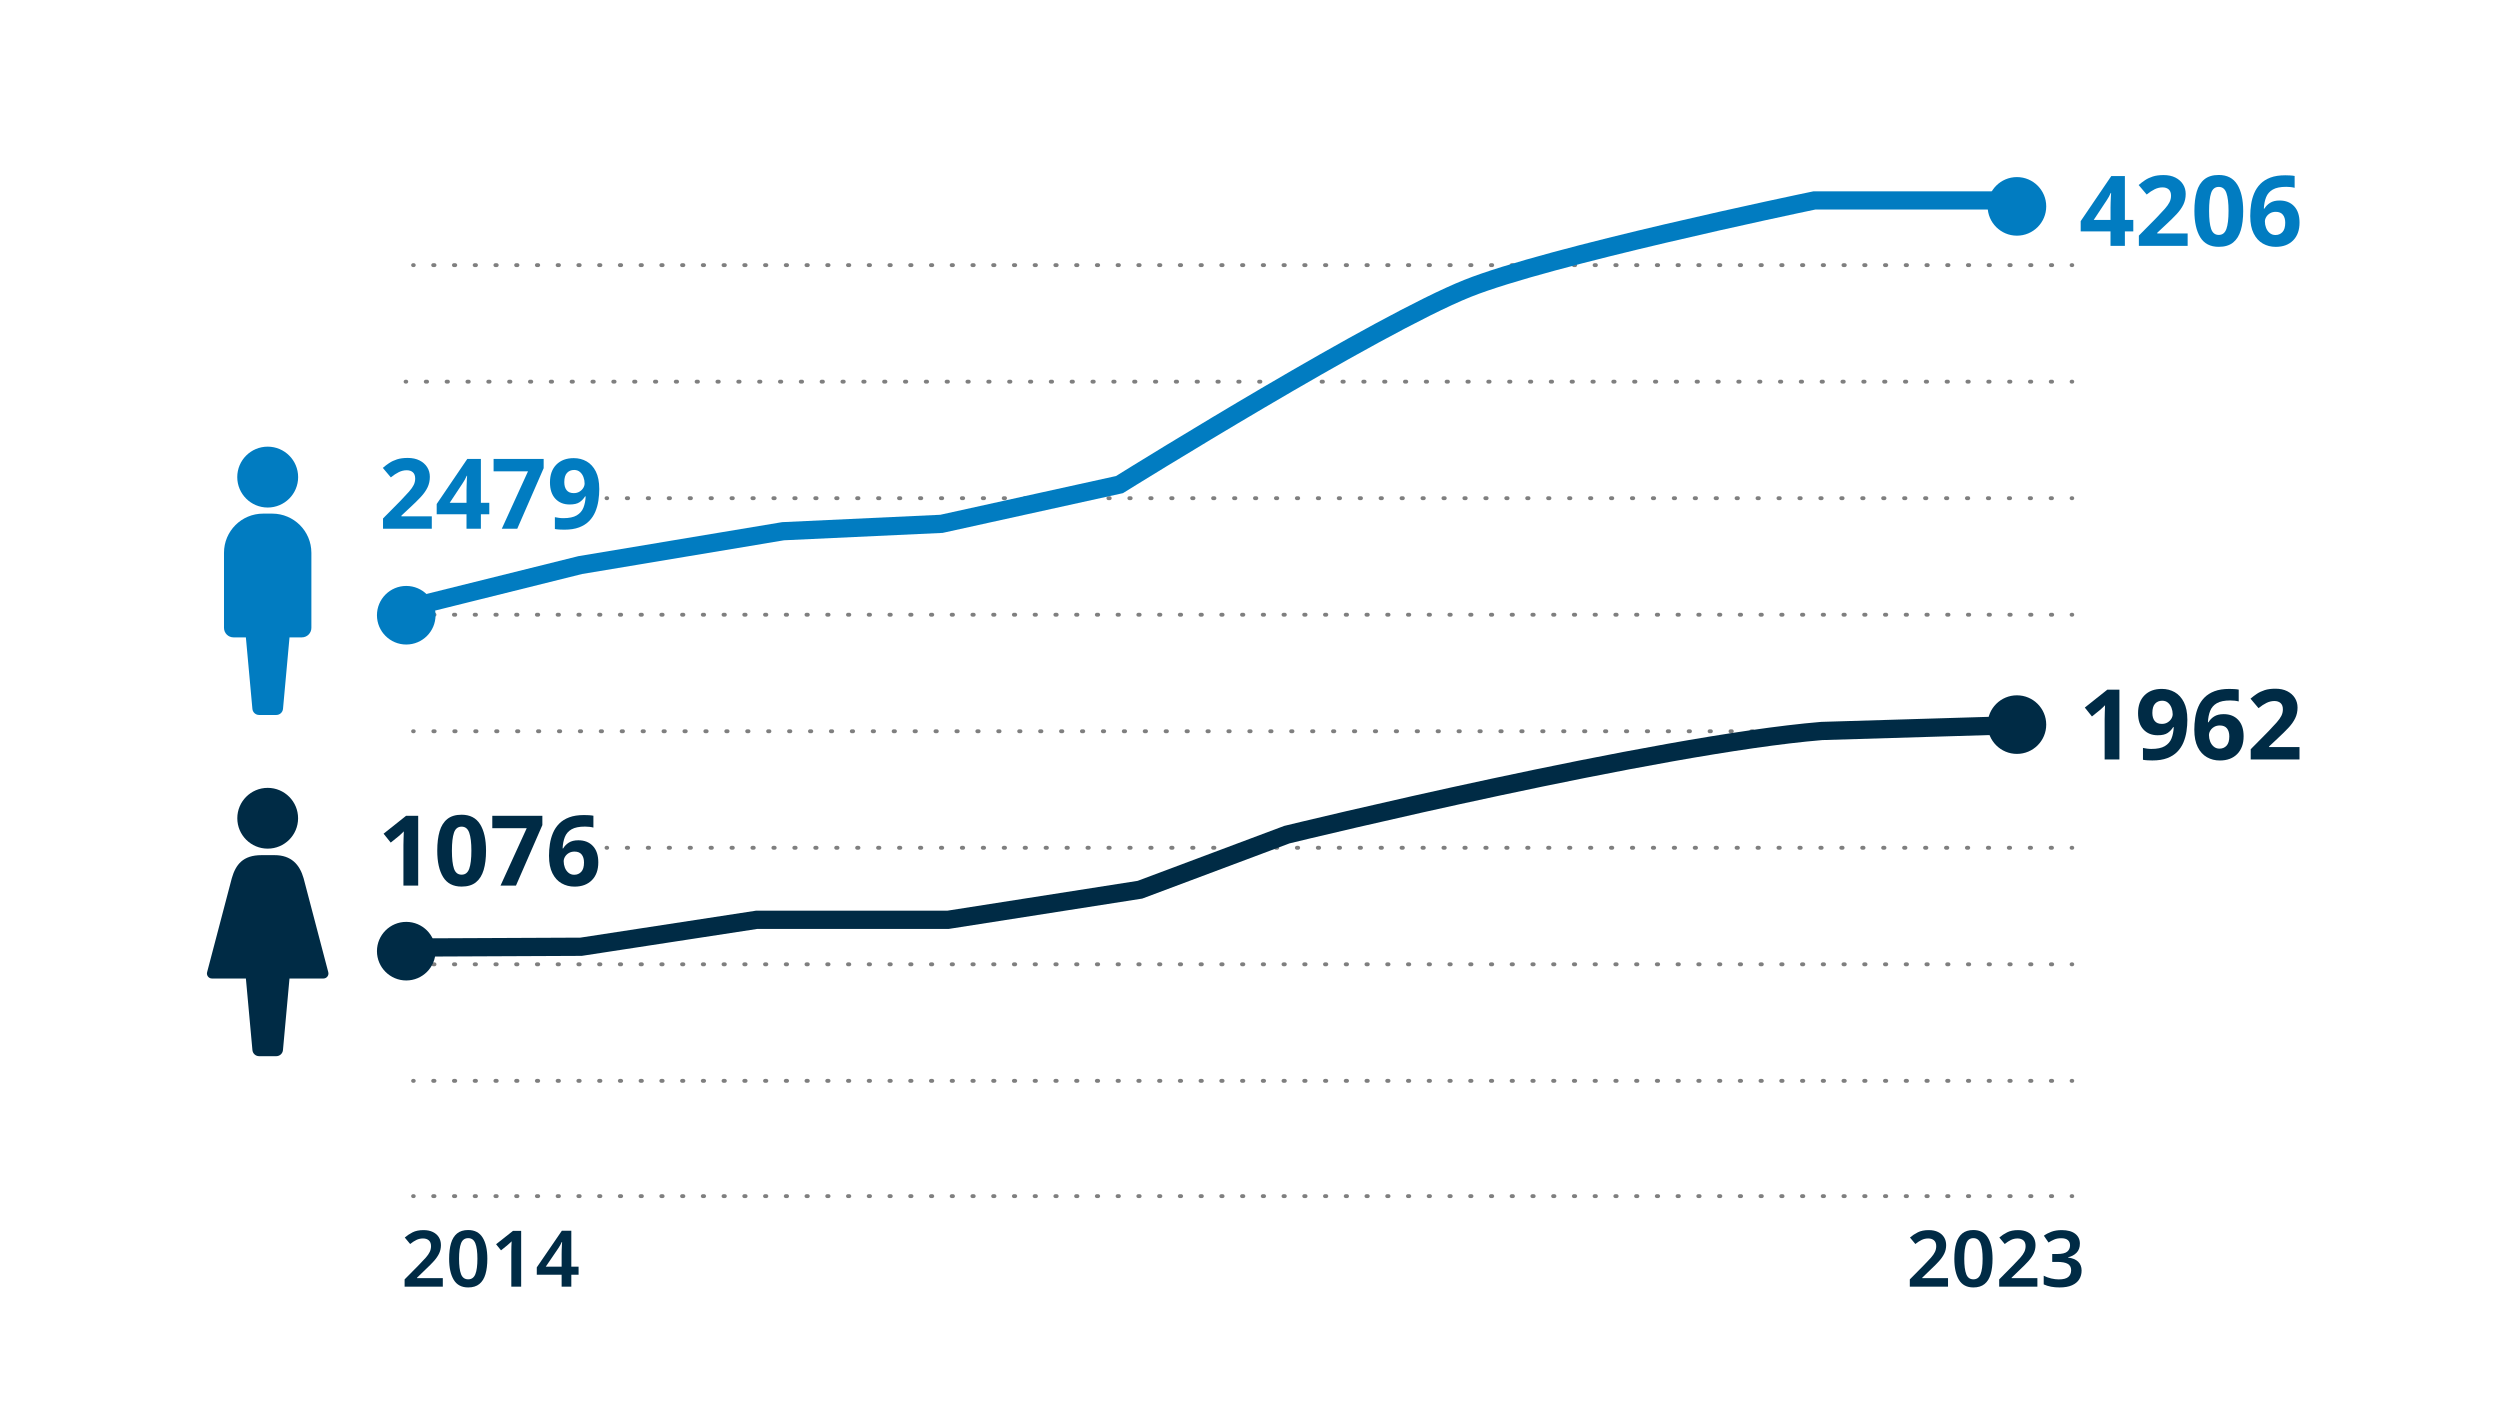 <?xml version="1.0" encoding="UTF-8"?>
<svg id="Alkoholdiagnos_1920" data-name="Alkoholdiagnos 1920" xmlns="http://www.w3.org/2000/svg" viewBox="0 0 1920 1080">
  <defs>
    <style>
      .cls-1, .cls-2 {
        fill: #017cc1;
      }

      .cls-3, .cls-4 {
        fill: #002b45;
      }

      .cls-2, .cls-4 {
        fill-rule: evenodd;
      }

      .cls-5 {
        opacity: .5;
      }
    </style>
  </defs>
  <g class="cls-5">
    <g>
      <path d="M317.76,920.14h-.5c-.83,0-1.5-.67-1.5-1.5s.67-1.5,1.5-1.5h.5c.83,0,1.5.67,1.5,1.5s-.67,1.5-1.5,1.5Z"/>
      <path d="M1576.07,920.14h-1c-.83,0-1.5-.67-1.5-1.5s.67-1.5,1.5-1.5h1c.83,0,1.5.67,1.5,1.5s-.67,1.5-1.5,1.5ZM1560.14,920.14h-1c-.83,0-1.5-.67-1.5-1.5s.67-1.5,1.5-1.5h1c.83,0,1.5.67,1.5,1.5s-.67,1.5-1.5,1.5ZM1544.21,920.14h-1c-.83,0-1.5-.67-1.5-1.5s.67-1.5,1.5-1.5h1c.83,0,1.5.67,1.5,1.5s-.67,1.5-1.5,1.5ZM1528.28,920.14h-1c-.83,0-1.5-.67-1.5-1.5s.67-1.5,1.5-1.5h1c.83,0,1.5.67,1.5,1.5s-.67,1.5-1.5,1.5ZM1512.35,920.14h-1c-.83,0-1.5-.67-1.5-1.5s.67-1.5,1.5-1.5h1c.83,0,1.5.67,1.5,1.5s-.67,1.5-1.5,1.5ZM1496.43,920.14h-1c-.83,0-1.5-.67-1.5-1.5s.67-1.5,1.5-1.5h1c.83,0,1.5.67,1.5,1.5s-.67,1.5-1.5,1.5ZM1480.5,920.14h-1c-.83,0-1.5-.67-1.5-1.5s.67-1.5,1.5-1.5h1c.83,0,1.5.67,1.5,1.5s-.67,1.5-1.5,1.5ZM1464.57,920.14h-1c-.83,0-1.5-.67-1.5-1.5s.67-1.5,1.5-1.5h1c.83,0,1.5.67,1.5,1.5s-.67,1.5-1.5,1.5ZM1448.64,920.14h-1c-.83,0-1.5-.67-1.5-1.5s.67-1.5,1.5-1.5h1c.83,0,1.5.67,1.5,1.5s-.67,1.5-1.5,1.5ZM1432.71,920.14h-1c-.83,0-1.5-.67-1.5-1.5s.67-1.5,1.5-1.5h1c.83,0,1.5.67,1.5,1.5s-.67,1.5-1.5,1.5ZM1416.79,920.14h-1c-.83,0-1.5-.67-1.5-1.5s.67-1.5,1.5-1.5h1c.83,0,1.5.67,1.5,1.5s-.67,1.5-1.5,1.5ZM1400.86,920.14h-1c-.83,0-1.5-.67-1.5-1.5s.67-1.5,1.5-1.5h1c.83,0,1.5.67,1.5,1.5s-.67,1.5-1.5,1.5ZM1384.93,920.14h-1c-.83,0-1.5-.67-1.5-1.5s.67-1.5,1.5-1.5h1c.83,0,1.5.67,1.5,1.5s-.67,1.5-1.5,1.5ZM1369,920.14h-1c-.83,0-1.5-.67-1.5-1.5s.67-1.5,1.5-1.5h1c.83,0,1.5.67,1.5,1.5s-.67,1.5-1.5,1.5ZM1353.08,920.14h-1c-.83,0-1.5-.67-1.5-1.5s.67-1.5,1.5-1.5h1c.83,0,1.5.67,1.5,1.5s-.67,1.5-1.5,1.5ZM1337.15,920.14h-1c-.83,0-1.5-.67-1.5-1.5s.67-1.5,1.5-1.5h1c.83,0,1.5.67,1.5,1.5s-.67,1.5-1.5,1.5ZM1321.22,920.14h-1c-.83,0-1.5-.67-1.5-1.5s.67-1.5,1.5-1.5h1c.83,0,1.5.67,1.5,1.5s-.67,1.5-1.5,1.5ZM1305.29,920.14h-1c-.83,0-1.5-.67-1.5-1.5s.67-1.5,1.5-1.5h1c.83,0,1.5.67,1.5,1.5s-.67,1.5-1.5,1.5ZM1289.36,920.14h-1c-.83,0-1.5-.67-1.5-1.5s.67-1.5,1.5-1.5h1c.83,0,1.5.67,1.5,1.5s-.67,1.5-1.5,1.5ZM1273.44,920.14h-1c-.83,0-1.5-.67-1.5-1.5s.67-1.5,1.5-1.5h1c.83,0,1.5.67,1.5,1.5s-.67,1.5-1.5,1.5ZM1257.51,920.14h-1c-.83,0-1.5-.67-1.5-1.5s.67-1.5,1.5-1.5h1c.83,0,1.5.67,1.5,1.5s-.67,1.5-1.5,1.5ZM1241.58,920.14h-1c-.83,0-1.5-.67-1.5-1.5s.67-1.5,1.5-1.5h1c.83,0,1.5.67,1.5,1.5s-.67,1.5-1.5,1.5ZM1225.65,920.14h-1c-.83,0-1.5-.67-1.5-1.5s.67-1.5,1.5-1.5h1c.83,0,1.5.67,1.5,1.5s-.67,1.5-1.5,1.5ZM1209.73,920.14h-1c-.83,0-1.5-.67-1.5-1.5s.67-1.5,1.5-1.5h1c.83,0,1.5.67,1.5,1.5s-.67,1.5-1.5,1.5ZM1193.8,920.14h-1c-.83,0-1.5-.67-1.5-1.5s.67-1.5,1.5-1.5h1c.83,0,1.5.67,1.5,1.5s-.67,1.5-1.5,1.5ZM1177.87,920.14h-1c-.83,0-1.5-.67-1.5-1.5s.67-1.5,1.5-1.5h1c.83,0,1.5.67,1.5,1.5s-.67,1.5-1.5,1.5ZM1161.94,920.14h-1c-.83,0-1.5-.67-1.5-1.5s.67-1.5,1.5-1.5h1c.83,0,1.5.67,1.5,1.5s-.67,1.5-1.5,1.5ZM1146.01,920.14h-1c-.83,0-1.5-.67-1.5-1.5s.67-1.5,1.5-1.5h1c.83,0,1.5.67,1.5,1.5s-.67,1.5-1.5,1.5ZM1130.09,920.14h-1c-.83,0-1.5-.67-1.5-1.5s.67-1.5,1.5-1.5h1c.83,0,1.5.67,1.5,1.5s-.67,1.5-1.5,1.5ZM1114.16,920.14h-1c-.83,0-1.5-.67-1.5-1.5s.67-1.5,1.5-1.5h1c.83,0,1.5.67,1.5,1.5s-.67,1.5-1.5,1.5ZM1098.23,920.14h-1c-.83,0-1.5-.67-1.5-1.5s.67-1.5,1.5-1.5h1c.83,0,1.5.67,1.5,1.5s-.67,1.5-1.5,1.5ZM1082.3,920.14h-1c-.83,0-1.5-.67-1.5-1.5s.67-1.5,1.5-1.5h1c.83,0,1.5.67,1.5,1.5s-.67,1.5-1.5,1.5ZM1066.38,920.14h-1c-.83,0-1.5-.67-1.5-1.5s.67-1.5,1.5-1.5h1c.83,0,1.5.67,1.5,1.5s-.67,1.5-1.5,1.5ZM1050.45,920.14h-1c-.83,0-1.5-.67-1.5-1.5s.67-1.5,1.5-1.5h1c.83,0,1.5.67,1.5,1.5s-.67,1.5-1.5,1.5ZM1034.52,920.14h-1c-.83,0-1.5-.67-1.5-1.5s.67-1.5,1.5-1.5h1c.83,0,1.5.67,1.5,1.5s-.67,1.5-1.5,1.5ZM1018.59,920.14h-1c-.83,0-1.5-.67-1.5-1.5s.67-1.5,1.5-1.5h1c.83,0,1.5.67,1.5,1.5s-.67,1.5-1.5,1.5ZM1002.66,920.14h-1c-.83,0-1.5-.67-1.5-1.5s.67-1.5,1.5-1.5h1c.83,0,1.5.67,1.5,1.5s-.67,1.5-1.5,1.5ZM986.74,920.14h-1c-.83,0-1.5-.67-1.5-1.5s.67-1.5,1.5-1.5h1c.83,0,1.5.67,1.5,1.5s-.67,1.5-1.5,1.5ZM970.81,920.14h-1c-.83,0-1.5-.67-1.5-1.5s.67-1.5,1.5-1.5h1c.83,0,1.5.67,1.5,1.5s-.67,1.5-1.5,1.5ZM954.88,920.14h-1c-.83,0-1.5-.67-1.5-1.5s.67-1.5,1.5-1.5h1c.83,0,1.5.67,1.5,1.5s-.67,1.5-1.5,1.5ZM938.95,920.14h-1c-.83,0-1.5-.67-1.5-1.5s.67-1.5,1.5-1.5h1c.83,0,1.5.67,1.5,1.5s-.67,1.5-1.5,1.5ZM923.02,920.14h-1c-.83,0-1.5-.67-1.5-1.5s.67-1.5,1.5-1.5h1c.83,0,1.5.67,1.5,1.5s-.67,1.5-1.5,1.5ZM907.1,920.14h-1c-.83,0-1.5-.67-1.5-1.5s.67-1.5,1.5-1.5h1c.83,0,1.5.67,1.5,1.5s-.67,1.5-1.5,1.5ZM891.17,920.14h-1c-.83,0-1.5-.67-1.5-1.5s.67-1.5,1.5-1.5h1c.83,0,1.5.67,1.5,1.5s-.67,1.5-1.5,1.5ZM875.24,920.14h-1c-.83,0-1.5-.67-1.5-1.5s.67-1.5,1.5-1.5h1c.83,0,1.5.67,1.5,1.5s-.67,1.5-1.5,1.5ZM859.31,920.14h-1c-.83,0-1.5-.67-1.5-1.5s.67-1.5,1.5-1.5h1c.83,0,1.5.67,1.5,1.5s-.67,1.5-1.5,1.5ZM843.38,920.14h-1c-.83,0-1.5-.67-1.5-1.5s.67-1.5,1.5-1.5h1c.83,0,1.5.67,1.5,1.5s-.67,1.5-1.5,1.5ZM827.46,920.14h-1c-.83,0-1.5-.67-1.5-1.5s.67-1.5,1.5-1.5h1c.83,0,1.5.67,1.5,1.5s-.67,1.5-1.5,1.5ZM811.53,920.14h-1c-.83,0-1.5-.67-1.5-1.5s.67-1.5,1.5-1.5h1c.83,0,1.5.67,1.5,1.5s-.67,1.5-1.5,1.5ZM795.6,920.14h-1c-.83,0-1.5-.67-1.5-1.5s.67-1.5,1.5-1.5h1c.83,0,1.5.67,1.5,1.5s-.67,1.5-1.5,1.5ZM779.67,920.14h-1c-.83,0-1.5-.67-1.5-1.5s.67-1.5,1.5-1.5h1c.83,0,1.5.67,1.5,1.5s-.67,1.5-1.5,1.5ZM763.75,920.14h-1c-.83,0-1.5-.67-1.5-1.5s.67-1.5,1.5-1.5h1c.83,0,1.5.67,1.5,1.5s-.67,1.5-1.5,1.5ZM747.82,920.14h-1c-.83,0-1.5-.67-1.5-1.5s.67-1.5,1.5-1.5h1c.83,0,1.5.67,1.5,1.5s-.67,1.5-1.5,1.5ZM731.89,920.14h-1c-.83,0-1.5-.67-1.5-1.5s.67-1.5,1.5-1.5h1c.83,0,1.5.67,1.5,1.5s-.67,1.5-1.5,1.5ZM715.96,920.14h-1c-.83,0-1.5-.67-1.5-1.5s.67-1.5,1.5-1.5h1c.83,0,1.5.67,1.5,1.5s-.67,1.5-1.5,1.5ZM700.03,920.14h-1c-.83,0-1.5-.67-1.5-1.5s.67-1.5,1.5-1.5h1c.83,0,1.5.67,1.5,1.5s-.67,1.5-1.5,1.5ZM684.11,920.14h-1c-.83,0-1.5-.67-1.5-1.5s.67-1.5,1.5-1.5h1c.83,0,1.5.67,1.5,1.5s-.67,1.5-1.5,1.5ZM668.18,920.14h-1c-.83,0-1.5-.67-1.5-1.5s.67-1.5,1.5-1.5h1c.83,0,1.5.67,1.5,1.5s-.67,1.5-1.5,1.5ZM652.25,920.14h-1c-.83,0-1.5-.67-1.5-1.5s.67-1.5,1.5-1.5h1c.83,0,1.5.67,1.5,1.5s-.67,1.5-1.5,1.5ZM636.32,920.14h-1c-.83,0-1.5-.67-1.5-1.5s.67-1.5,1.5-1.5h1c.83,0,1.5.67,1.5,1.5s-.67,1.5-1.5,1.5ZM620.39,920.14h-1c-.83,0-1.5-.67-1.5-1.5s.67-1.5,1.5-1.5h1c.83,0,1.5.67,1.5,1.5s-.67,1.5-1.5,1.5ZM604.47,920.14h-1c-.83,0-1.5-.67-1.5-1.5s.67-1.5,1.5-1.5h1c.83,0,1.5.67,1.5,1.5s-.67,1.5-1.5,1.5ZM588.54,920.14h-1c-.83,0-1.5-.67-1.5-1.5s.67-1.5,1.5-1.5h1c.83,0,1.5.67,1.5,1.5s-.67,1.5-1.5,1.5ZM572.61,920.14h-1c-.83,0-1.5-.67-1.5-1.5s.67-1.5,1.5-1.5h1c.83,0,1.5.67,1.5,1.5s-.67,1.5-1.5,1.5ZM556.68,920.14h-1c-.83,0-1.5-.67-1.5-1.5s.67-1.5,1.5-1.5h1c.83,0,1.5.67,1.5,1.5s-.67,1.5-1.5,1.5ZM540.75,920.14h-1c-.83,0-1.5-.67-1.5-1.5s.67-1.5,1.5-1.5h1c.83,0,1.5.67,1.5,1.5s-.67,1.5-1.5,1.5ZM524.83,920.14h-1c-.83,0-1.5-.67-1.5-1.5s.67-1.5,1.5-1.5h1c.83,0,1.5.67,1.5,1.5s-.67,1.5-1.5,1.5ZM508.9,920.14h-1c-.83,0-1.5-.67-1.5-1.5s.67-1.5,1.5-1.5h1c.83,0,1.5.67,1.5,1.5s-.67,1.5-1.5,1.5ZM492.97,920.14h-1c-.83,0-1.5-.67-1.5-1.5s.67-1.5,1.5-1.5h1c.83,0,1.5.67,1.5,1.5s-.67,1.5-1.5,1.5ZM477.04,920.14h-1c-.83,0-1.5-.67-1.5-1.5s.67-1.5,1.5-1.5h1c.83,0,1.5.67,1.5,1.5s-.67,1.5-1.5,1.5ZM461.12,920.14h-1c-.83,0-1.5-.67-1.5-1.5s.67-1.5,1.5-1.5h1c.83,0,1.5.67,1.5,1.5s-.67,1.5-1.5,1.5ZM445.19,920.14h-1c-.83,0-1.5-.67-1.5-1.5s.67-1.5,1.5-1.5h1c.83,0,1.5.67,1.5,1.5s-.67,1.5-1.5,1.5ZM429.26,920.14h-1c-.83,0-1.5-.67-1.5-1.5s.67-1.5,1.5-1.5h1c.83,0,1.5.67,1.5,1.5s-.67,1.5-1.5,1.5ZM413.33,920.14h-1c-.83,0-1.5-.67-1.5-1.5s.67-1.5,1.5-1.5h1c.83,0,1.5.67,1.5,1.5s-.67,1.5-1.5,1.5ZM397.4,920.14h-1c-.83,0-1.5-.67-1.5-1.5s.67-1.5,1.5-1.5h1c.83,0,1.5.67,1.5,1.5s-.67,1.5-1.5,1.5ZM381.48,920.14h-1c-.83,0-1.5-.67-1.5-1.5s.67-1.5,1.5-1.5h1c.83,0,1.5.67,1.5,1.5s-.67,1.5-1.5,1.5ZM365.55,920.14h-1c-.83,0-1.5-.67-1.5-1.5s.67-1.5,1.5-1.5h1c.83,0,1.5.67,1.5,1.5s-.67,1.5-1.5,1.5ZM349.62,920.14h-1c-.83,0-1.5-.67-1.5-1.5s.67-1.5,1.5-1.5h1c.83,0,1.5.67,1.5,1.5s-.67,1.5-1.5,1.5ZM333.69,920.14h-1c-.83,0-1.5-.67-1.5-1.5s.67-1.5,1.5-1.5h1c.83,0,1.5.67,1.5,1.5s-.67,1.5-1.5,1.5Z"/>
      <path d="M1591.5,920.14h-.5c-.83,0-1.5-.67-1.5-1.5s.67-1.5,1.5-1.5h.5c.83,0,1.5.67,1.5,1.5s-.67,1.5-1.5,1.5Z"/>
    </g>
    <g>
      <path d="M317.76,831.59h-.5c-.83,0-1.5-.67-1.5-1.5s.67-1.5,1.5-1.5h.5c.83,0,1.5.67,1.5,1.5s-.67,1.5-1.5,1.5Z"/>
      <path d="M1576.07,831.59h-1c-.83,0-1.5-.67-1.5-1.5s.67-1.5,1.5-1.5h1c.83,0,1.5.67,1.5,1.5s-.67,1.5-1.5,1.5ZM1560.14,831.59h-1c-.83,0-1.5-.67-1.5-1.5s.67-1.5,1.5-1.5h1c.83,0,1.5.67,1.5,1.5s-.67,1.5-1.5,1.5ZM1544.21,831.59h-1c-.83,0-1.5-.67-1.5-1.5s.67-1.5,1.5-1.5h1c.83,0,1.5.67,1.5,1.5s-.67,1.5-1.5,1.5ZM1528.28,831.59h-1c-.83,0-1.5-.67-1.5-1.5s.67-1.5,1.5-1.5h1c.83,0,1.5.67,1.5,1.5s-.67,1.5-1.5,1.5ZM1512.35,831.59h-1c-.83,0-1.5-.67-1.5-1.5s.67-1.5,1.5-1.5h1c.83,0,1.5.67,1.5,1.5s-.67,1.5-1.5,1.5ZM1496.43,831.59h-1c-.83,0-1.5-.67-1.5-1.5s.67-1.5,1.5-1.5h1c.83,0,1.5.67,1.5,1.5s-.67,1.5-1.5,1.5ZM1480.5,831.59h-1c-.83,0-1.5-.67-1.5-1.5s.67-1.5,1.5-1.5h1c.83,0,1.5.67,1.5,1.5s-.67,1.5-1.5,1.5ZM1464.57,831.59h-1c-.83,0-1.5-.67-1.5-1.5s.67-1.5,1.5-1.5h1c.83,0,1.5.67,1.5,1.5s-.67,1.5-1.5,1.5ZM1448.64,831.59h-1c-.83,0-1.5-.67-1.5-1.5s.67-1.5,1.5-1.5h1c.83,0,1.5.67,1.5,1.5s-.67,1.5-1.5,1.5ZM1432.71,831.59h-1c-.83,0-1.5-.67-1.5-1.5s.67-1.5,1.5-1.5h1c.83,0,1.5.67,1.5,1.5s-.67,1.5-1.5,1.5ZM1416.79,831.59h-1c-.83,0-1.5-.67-1.5-1.5s.67-1.5,1.5-1.5h1c.83,0,1.5.67,1.5,1.5s-.67,1.5-1.5,1.5ZM1400.86,831.59h-1c-.83,0-1.5-.67-1.5-1.5s.67-1.5,1.5-1.5h1c.83,0,1.5.67,1.5,1.5s-.67,1.5-1.5,1.5ZM1384.93,831.59h-1c-.83,0-1.5-.67-1.5-1.5s.67-1.5,1.5-1.5h1c.83,0,1.5.67,1.5,1.5s-.67,1.5-1.5,1.5ZM1369,831.59h-1c-.83,0-1.5-.67-1.5-1.5s.67-1.5,1.5-1.5h1c.83,0,1.5.67,1.5,1.5s-.67,1.5-1.5,1.5ZM1353.08,831.59h-1c-.83,0-1.5-.67-1.5-1.5s.67-1.5,1.5-1.5h1c.83,0,1.5.67,1.5,1.5s-.67,1.5-1.5,1.5ZM1337.15,831.59h-1c-.83,0-1.5-.67-1.5-1.5s.67-1.5,1.5-1.5h1c.83,0,1.5.67,1.5,1.5s-.67,1.5-1.5,1.5ZM1321.22,831.59h-1c-.83,0-1.5-.67-1.5-1.5s.67-1.5,1.5-1.5h1c.83,0,1.5.67,1.5,1.5s-.67,1.5-1.5,1.5ZM1305.29,831.59h-1c-.83,0-1.5-.67-1.5-1.5s.67-1.5,1.5-1.5h1c.83,0,1.5.67,1.5,1.5s-.67,1.5-1.5,1.5ZM1289.36,831.59h-1c-.83,0-1.5-.67-1.5-1.5s.67-1.5,1.5-1.5h1c.83,0,1.5.67,1.5,1.5s-.67,1.5-1.5,1.5ZM1273.44,831.59h-1c-.83,0-1.5-.67-1.5-1.5s.67-1.5,1.5-1.5h1c.83,0,1.5.67,1.5,1.5s-.67,1.5-1.5,1.5ZM1257.51,831.59h-1c-.83,0-1.5-.67-1.5-1.5s.67-1.5,1.5-1.5h1c.83,0,1.5.67,1.5,1.5s-.67,1.5-1.5,1.5ZM1241.58,831.59h-1c-.83,0-1.5-.67-1.5-1.5s.67-1.5,1.5-1.5h1c.83,0,1.5.67,1.5,1.5s-.67,1.5-1.5,1.5ZM1225.65,831.59h-1c-.83,0-1.5-.67-1.5-1.5s.67-1.5,1.5-1.5h1c.83,0,1.5.67,1.5,1.5s-.67,1.5-1.5,1.5ZM1209.73,831.59h-1c-.83,0-1.5-.67-1.5-1.5s.67-1.5,1.5-1.5h1c.83,0,1.5.67,1.5,1.5s-.67,1.5-1.5,1.5ZM1193.8,831.59h-1c-.83,0-1.5-.67-1.5-1.5s.67-1.5,1.5-1.5h1c.83,0,1.5.67,1.5,1.5s-.67,1.5-1.5,1.5ZM1177.87,831.59h-1c-.83,0-1.5-.67-1.5-1.5s.67-1.5,1.5-1.5h1c.83,0,1.5.67,1.5,1.5s-.67,1.5-1.5,1.5ZM1161.94,831.59h-1c-.83,0-1.5-.67-1.5-1.5s.67-1.5,1.5-1.5h1c.83,0,1.5.67,1.5,1.5s-.67,1.5-1.5,1.5ZM1146.01,831.59h-1c-.83,0-1.5-.67-1.5-1.5s.67-1.5,1.5-1.5h1c.83,0,1.5.67,1.5,1.5s-.67,1.5-1.5,1.5ZM1130.09,831.59h-1c-.83,0-1.5-.67-1.5-1.5s.67-1.5,1.5-1.5h1c.83,0,1.5.67,1.5,1.5s-.67,1.5-1.5,1.5ZM1114.16,831.59h-1c-.83,0-1.5-.67-1.5-1.5s.67-1.5,1.5-1.5h1c.83,0,1.5.67,1.5,1.5s-.67,1.5-1.5,1.5ZM1098.23,831.59h-1c-.83,0-1.5-.67-1.5-1.5s.67-1.5,1.5-1.5h1c.83,0,1.5.67,1.5,1.5s-.67,1.5-1.5,1.5ZM1082.3,831.59h-1c-.83,0-1.5-.67-1.5-1.5s.67-1.5,1.5-1.5h1c.83,0,1.5.67,1.5,1.5s-.67,1.5-1.5,1.5ZM1066.38,831.59h-1c-.83,0-1.5-.67-1.5-1.5s.67-1.5,1.5-1.5h1c.83,0,1.5.67,1.5,1.5s-.67,1.5-1.5,1.5ZM1050.45,831.59h-1c-.83,0-1.5-.67-1.5-1.5s.67-1.5,1.5-1.5h1c.83,0,1.5.67,1.5,1.5s-.67,1.5-1.5,1.5ZM1034.52,831.59h-1c-.83,0-1.5-.67-1.5-1.5s.67-1.5,1.5-1.5h1c.83,0,1.5.67,1.5,1.5s-.67,1.5-1.5,1.5ZM1018.59,831.59h-1c-.83,0-1.5-.67-1.5-1.5s.67-1.5,1.5-1.5h1c.83,0,1.5.67,1.5,1.5s-.67,1.5-1.5,1.5ZM1002.66,831.59h-1c-.83,0-1.5-.67-1.5-1.5s.67-1.5,1.5-1.5h1c.83,0,1.5.67,1.5,1.5s-.67,1.5-1.5,1.5ZM986.74,831.59h-1c-.83,0-1.5-.67-1.5-1.5s.67-1.5,1.5-1.5h1c.83,0,1.5.67,1.5,1.5s-.67,1.5-1.5,1.5ZM970.81,831.59h-1c-.83,0-1.5-.67-1.5-1.5s.67-1.5,1.5-1.5h1c.83,0,1.5.67,1.5,1.5s-.67,1.5-1.5,1.5ZM954.88,831.59h-1c-.83,0-1.5-.67-1.5-1.5s.67-1.5,1.5-1.5h1c.83,0,1.5.67,1.5,1.5s-.67,1.5-1.5,1.5ZM938.95,831.59h-1c-.83,0-1.5-.67-1.5-1.5s.67-1.5,1.5-1.5h1c.83,0,1.5.67,1.5,1.5s-.67,1.5-1.5,1.5ZM923.02,831.59h-1c-.83,0-1.5-.67-1.5-1.5s.67-1.5,1.5-1.5h1c.83,0,1.5.67,1.5,1.5s-.67,1.5-1.5,1.5ZM907.1,831.59h-1c-.83,0-1.5-.67-1.5-1.5s.67-1.5,1.5-1.5h1c.83,0,1.5.67,1.5,1.5s-.67,1.5-1.5,1.5ZM891.17,831.59h-1c-.83,0-1.5-.67-1.5-1.5s.67-1.5,1.5-1.5h1c.83,0,1.5.67,1.5,1.5s-.67,1.5-1.5,1.5ZM875.24,831.59h-1c-.83,0-1.5-.67-1.5-1.5s.67-1.5,1.5-1.5h1c.83,0,1.5.67,1.5,1.5s-.67,1.5-1.5,1.5ZM859.31,831.59h-1c-.83,0-1.5-.67-1.5-1.5s.67-1.5,1.5-1.5h1c.83,0,1.5.67,1.5,1.5s-.67,1.5-1.5,1.5ZM843.38,831.59h-1c-.83,0-1.5-.67-1.5-1.5s.67-1.5,1.5-1.5h1c.83,0,1.5.67,1.5,1.5s-.67,1.5-1.5,1.5ZM827.46,831.59h-1c-.83,0-1.5-.67-1.5-1.5s.67-1.5,1.5-1.5h1c.83,0,1.5.67,1.5,1.5s-.67,1.5-1.5,1.5ZM811.53,831.59h-1c-.83,0-1.5-.67-1.5-1.5s.67-1.5,1.5-1.5h1c.83,0,1.5.67,1.5,1.5s-.67,1.5-1.5,1.5ZM795.6,831.59h-1c-.83,0-1.5-.67-1.5-1.5s.67-1.5,1.5-1.5h1c.83,0,1.5.67,1.5,1.5s-.67,1.5-1.5,1.5ZM779.67,831.59h-1c-.83,0-1.5-.67-1.5-1.5s.67-1.5,1.5-1.5h1c.83,0,1.5.67,1.5,1.5s-.67,1.5-1.5,1.5ZM763.75,831.59h-1c-.83,0-1.5-.67-1.5-1.5s.67-1.5,1.5-1.5h1c.83,0,1.5.67,1.5,1.5s-.67,1.5-1.5,1.5ZM747.82,831.59h-1c-.83,0-1.5-.67-1.5-1.5s.67-1.5,1.5-1.5h1c.83,0,1.5.67,1.5,1.5s-.67,1.5-1.5,1.5ZM731.89,831.59h-1c-.83,0-1.5-.67-1.5-1.5s.67-1.5,1.5-1.5h1c.83,0,1.5.67,1.5,1.5s-.67,1.5-1.5,1.5ZM715.96,831.59h-1c-.83,0-1.5-.67-1.5-1.5s.67-1.5,1.5-1.5h1c.83,0,1.5.67,1.5,1.5s-.67,1.5-1.5,1.5ZM700.03,831.59h-1c-.83,0-1.5-.67-1.5-1.5s.67-1.5,1.5-1.5h1c.83,0,1.5.67,1.5,1.5s-.67,1.5-1.5,1.5ZM684.11,831.59h-1c-.83,0-1.5-.67-1.5-1.5s.67-1.5,1.5-1.5h1c.83,0,1.5.67,1.5,1.5s-.67,1.5-1.5,1.5ZM668.18,831.59h-1c-.83,0-1.5-.67-1.5-1.5s.67-1.5,1.5-1.5h1c.83,0,1.5.67,1.5,1.5s-.67,1.5-1.5,1.5ZM652.25,831.59h-1c-.83,0-1.5-.67-1.5-1.5s.67-1.5,1.5-1.5h1c.83,0,1.5.67,1.5,1.5s-.67,1.5-1.5,1.5ZM636.32,831.59h-1c-.83,0-1.5-.67-1.5-1.5s.67-1.5,1.5-1.5h1c.83,0,1.5.67,1.5,1.5s-.67,1.5-1.5,1.5ZM620.39,831.59h-1c-.83,0-1.5-.67-1.5-1.5s.67-1.5,1.5-1.5h1c.83,0,1.5.67,1.5,1.5s-.67,1.5-1.5,1.5ZM604.47,831.59h-1c-.83,0-1.5-.67-1.5-1.5s.67-1.5,1.5-1.5h1c.83,0,1.5.67,1.5,1.5s-.67,1.5-1.5,1.5ZM588.54,831.59h-1c-.83,0-1.5-.67-1.5-1.5s.67-1.5,1.5-1.5h1c.83,0,1.5.67,1.5,1.5s-.67,1.5-1.5,1.5ZM572.61,831.59h-1c-.83,0-1.5-.67-1.5-1.5s.67-1.5,1.5-1.5h1c.83,0,1.5.67,1.5,1.5s-.67,1.5-1.5,1.5ZM556.68,831.59h-1c-.83,0-1.5-.67-1.5-1.5s.67-1.5,1.5-1.5h1c.83,0,1.5.67,1.5,1.5s-.67,1.5-1.5,1.5ZM540.75,831.59h-1c-.83,0-1.5-.67-1.5-1.5s.67-1.5,1.5-1.5h1c.83,0,1.5.67,1.5,1.5s-.67,1.5-1.5,1.5ZM524.83,831.59h-1c-.83,0-1.5-.67-1.5-1.5s.67-1.5,1.5-1.5h1c.83,0,1.5.67,1.5,1.5s-.67,1.5-1.5,1.5ZM508.9,831.59h-1c-.83,0-1.5-.67-1.5-1.5s.67-1.5,1.5-1.5h1c.83,0,1.5.67,1.5,1.5s-.67,1.5-1.5,1.5ZM492.97,831.59h-1c-.83,0-1.5-.67-1.5-1.5s.67-1.5,1.5-1.5h1c.83,0,1.5.67,1.5,1.5s-.67,1.5-1.5,1.5ZM477.04,831.59h-1c-.83,0-1.5-.67-1.5-1.5s.67-1.5,1.5-1.5h1c.83,0,1.5.67,1.5,1.5s-.67,1.5-1.5,1.5ZM461.12,831.59h-1c-.83,0-1.5-.67-1.5-1.5s.67-1.5,1.5-1.5h1c.83,0,1.5.67,1.5,1.5s-.67,1.5-1.5,1.5ZM445.19,831.59h-1c-.83,0-1.5-.67-1.5-1.5s.67-1.5,1.5-1.5h1c.83,0,1.5.67,1.5,1.5s-.67,1.5-1.5,1.5ZM429.26,831.59h-1c-.83,0-1.5-.67-1.5-1.5s.67-1.5,1.5-1.5h1c.83,0,1.5.67,1.5,1.5s-.67,1.5-1.5,1.5ZM413.33,831.59h-1c-.83,0-1.5-.67-1.5-1.5s.67-1.5,1.5-1.5h1c.83,0,1.5.67,1.5,1.5s-.67,1.5-1.5,1.5ZM397.4,831.59h-1c-.83,0-1.5-.67-1.5-1.5s.67-1.5,1.5-1.5h1c.83,0,1.5.67,1.5,1.5s-.67,1.5-1.5,1.5ZM381.48,831.59h-1c-.83,0-1.5-.67-1.5-1.5s.67-1.5,1.5-1.5h1c.83,0,1.5.67,1.5,1.5s-.67,1.5-1.5,1.5ZM365.55,831.59h-1c-.83,0-1.5-.67-1.5-1.5s.67-1.5,1.5-1.5h1c.83,0,1.5.67,1.5,1.5s-.67,1.5-1.5,1.5ZM349.62,831.59h-1c-.83,0-1.5-.67-1.5-1.5s.67-1.5,1.5-1.5h1c.83,0,1.5.67,1.5,1.5s-.67,1.5-1.5,1.5ZM333.69,831.59h-1c-.83,0-1.5-.67-1.5-1.5s.67-1.5,1.5-1.5h1c.83,0,1.5.67,1.5,1.5s-.67,1.5-1.5,1.5Z"/>
      <path d="M1591.5,831.59h-.5c-.83,0-1.5-.67-1.5-1.5s.67-1.5,1.5-1.5h.5c.83,0,1.5.67,1.5,1.5s-.67,1.5-1.5,1.5Z"/>
    </g>
    <g>
      <path d="M317.76,742.09h-.5c-.83,0-1.5-.67-1.5-1.5s.67-1.5,1.5-1.5h.5c.83,0,1.5.67,1.5,1.5s-.67,1.5-1.5,1.5Z"/>
      <path d="M1576.07,742.09h-1c-.83,0-1.5-.67-1.5-1.5s.67-1.5,1.5-1.5h1c.83,0,1.5.67,1.5,1.5s-.67,1.5-1.5,1.5ZM1560.14,742.09h-1c-.83,0-1.5-.67-1.5-1.5s.67-1.5,1.5-1.5h1c.83,0,1.5.67,1.5,1.5s-.67,1.5-1.5,1.5ZM1544.21,742.09h-1c-.83,0-1.5-.67-1.5-1.5s.67-1.5,1.5-1.5h1c.83,0,1.5.67,1.5,1.5s-.67,1.5-1.5,1.5ZM1528.28,742.09h-1c-.83,0-1.5-.67-1.5-1.5s.67-1.5,1.5-1.5h1c.83,0,1.5.67,1.5,1.5s-.67,1.5-1.5,1.5ZM1512.35,742.09h-1c-.83,0-1.5-.67-1.5-1.5s.67-1.5,1.5-1.5h1c.83,0,1.5.67,1.5,1.5s-.67,1.5-1.5,1.5ZM1496.43,742.09h-1c-.83,0-1.5-.67-1.5-1.5s.67-1.5,1.5-1.5h1c.83,0,1.5.67,1.5,1.5s-.67,1.5-1.5,1.5ZM1480.5,742.09h-1c-.83,0-1.5-.67-1.5-1.5s.67-1.5,1.5-1.5h1c.83,0,1.5.67,1.5,1.5s-.67,1.5-1.5,1.5ZM1464.57,742.09h-1c-.83,0-1.5-.67-1.5-1.5s.67-1.5,1.5-1.5h1c.83,0,1.5.67,1.5,1.5s-.67,1.5-1.5,1.5ZM1448.64,742.09h-1c-.83,0-1.5-.67-1.5-1.5s.67-1.5,1.5-1.5h1c.83,0,1.5.67,1.5,1.5s-.67,1.5-1.5,1.5ZM1432.71,742.09h-1c-.83,0-1.5-.67-1.5-1.5s.67-1.5,1.5-1.5h1c.83,0,1.5.67,1.5,1.5s-.67,1.5-1.5,1.5ZM1416.79,742.09h-1c-.83,0-1.5-.67-1.5-1.5s.67-1.5,1.5-1.5h1c.83,0,1.5.67,1.5,1.5s-.67,1.5-1.5,1.5ZM1400.86,742.09h-1c-.83,0-1.5-.67-1.5-1.5s.67-1.5,1.5-1.5h1c.83,0,1.5.67,1.5,1.5s-.67,1.5-1.5,1.5ZM1384.93,742.09h-1c-.83,0-1.5-.67-1.5-1.5s.67-1.5,1.5-1.5h1c.83,0,1.5.67,1.5,1.5s-.67,1.5-1.5,1.5ZM1369,742.09h-1c-.83,0-1.5-.67-1.5-1.5s.67-1.5,1.5-1.5h1c.83,0,1.5.67,1.5,1.5s-.67,1.5-1.5,1.5ZM1353.08,742.09h-1c-.83,0-1.5-.67-1.5-1.5s.67-1.5,1.5-1.5h1c.83,0,1.5.67,1.5,1.5s-.67,1.5-1.5,1.5ZM1337.15,742.09h-1c-.83,0-1.5-.67-1.5-1.5s.67-1.5,1.5-1.5h1c.83,0,1.5.67,1.5,1.5s-.67,1.5-1.5,1.5ZM1321.22,742.09h-1c-.83,0-1.5-.67-1.5-1.5s.67-1.5,1.5-1.5h1c.83,0,1.5.67,1.5,1.5s-.67,1.5-1.5,1.5ZM1305.29,742.09h-1c-.83,0-1.5-.67-1.5-1.5s.67-1.5,1.5-1.5h1c.83,0,1.5.67,1.5,1.5s-.67,1.5-1.5,1.5ZM1289.36,742.09h-1c-.83,0-1.5-.67-1.5-1.5s.67-1.5,1.5-1.5h1c.83,0,1.5.67,1.5,1.5s-.67,1.5-1.5,1.5ZM1273.44,742.09h-1c-.83,0-1.5-.67-1.5-1.5s.67-1.5,1.5-1.5h1c.83,0,1.5.67,1.5,1.5s-.67,1.5-1.5,1.5ZM1257.51,742.09h-1c-.83,0-1.5-.67-1.5-1.5s.67-1.5,1.5-1.5h1c.83,0,1.5.67,1.5,1.5s-.67,1.5-1.5,1.5ZM1241.58,742.09h-1c-.83,0-1.5-.67-1.5-1.5s.67-1.5,1.5-1.5h1c.83,0,1.5.67,1.5,1.5s-.67,1.5-1.5,1.5ZM1225.65,742.09h-1c-.83,0-1.5-.67-1.5-1.5s.67-1.5,1.5-1.5h1c.83,0,1.5.67,1.5,1.5s-.67,1.5-1.5,1.5ZM1209.73,742.09h-1c-.83,0-1.5-.67-1.5-1.5s.67-1.5,1.5-1.5h1c.83,0,1.5.67,1.5,1.5s-.67,1.5-1.5,1.5ZM1193.8,742.09h-1c-.83,0-1.5-.67-1.5-1.5s.67-1.5,1.5-1.5h1c.83,0,1.5.67,1.5,1.5s-.67,1.5-1.5,1.5ZM1177.87,742.09h-1c-.83,0-1.5-.67-1.5-1.5s.67-1.5,1.5-1.5h1c.83,0,1.5.67,1.5,1.5s-.67,1.5-1.5,1.5ZM1161.94,742.09h-1c-.83,0-1.5-.67-1.5-1.5s.67-1.5,1.5-1.5h1c.83,0,1.5.67,1.5,1.5s-.67,1.5-1.5,1.5ZM1146.01,742.09h-1c-.83,0-1.5-.67-1.5-1.5s.67-1.5,1.5-1.5h1c.83,0,1.5.67,1.5,1.5s-.67,1.5-1.5,1.5ZM1130.09,742.09h-1c-.83,0-1.5-.67-1.5-1.5s.67-1.5,1.5-1.5h1c.83,0,1.5.67,1.5,1.5s-.67,1.5-1.5,1.5ZM1114.16,742.09h-1c-.83,0-1.5-.67-1.5-1.5s.67-1.5,1.5-1.5h1c.83,0,1.5.67,1.5,1.5s-.67,1.5-1.5,1.5ZM1098.23,742.09h-1c-.83,0-1.5-.67-1.5-1.5s.67-1.5,1.5-1.5h1c.83,0,1.5.67,1.5,1.5s-.67,1.5-1.5,1.5ZM1082.3,742.09h-1c-.83,0-1.5-.67-1.5-1.5s.67-1.5,1.5-1.5h1c.83,0,1.5.67,1.5,1.5s-.67,1.5-1.5,1.5ZM1066.38,742.09h-1c-.83,0-1.5-.67-1.5-1.5s.67-1.5,1.5-1.5h1c.83,0,1.5.67,1.5,1.5s-.67,1.5-1.5,1.5ZM1050.45,742.09h-1c-.83,0-1.5-.67-1.5-1.5s.67-1.5,1.5-1.5h1c.83,0,1.5.67,1.5,1.5s-.67,1.5-1.5,1.5ZM1034.52,742.09h-1c-.83,0-1.5-.67-1.5-1.5s.67-1.5,1.5-1.5h1c.83,0,1.5.67,1.5,1.5s-.67,1.5-1.5,1.5ZM1018.59,742.09h-1c-.83,0-1.5-.67-1.5-1.5s.67-1.5,1.5-1.5h1c.83,0,1.5.67,1.5,1.5s-.67,1.5-1.5,1.5ZM1002.66,742.09h-1c-.83,0-1.5-.67-1.5-1.5s.67-1.5,1.5-1.5h1c.83,0,1.5.67,1.5,1.5s-.67,1.5-1.5,1.5ZM986.74,742.09h-1c-.83,0-1.5-.67-1.5-1.5s.67-1.5,1.5-1.5h1c.83,0,1.5.67,1.5,1.5s-.67,1.5-1.5,1.5ZM970.81,742.09h-1c-.83,0-1.5-.67-1.5-1.5s.67-1.5,1.5-1.5h1c.83,0,1.5.67,1.5,1.5s-.67,1.5-1.5,1.5ZM954.88,742.09h-1c-.83,0-1.5-.67-1.5-1.5s.67-1.5,1.5-1.5h1c.83,0,1.5.67,1.5,1.5s-.67,1.5-1.5,1.5ZM938.95,742.09h-1c-.83,0-1.5-.67-1.5-1.5s.67-1.5,1.5-1.5h1c.83,0,1.5.67,1.5,1.5s-.67,1.5-1.5,1.5ZM923.02,742.09h-1c-.83,0-1.5-.67-1.5-1.5s.67-1.5,1.5-1.5h1c.83,0,1.5.67,1.5,1.5s-.67,1.5-1.5,1.5ZM907.1,742.09h-1c-.83,0-1.5-.67-1.5-1.5s.67-1.5,1.5-1.5h1c.83,0,1.5.67,1.5,1.5s-.67,1.5-1.5,1.5ZM891.17,742.09h-1c-.83,0-1.5-.67-1.5-1.5s.67-1.5,1.5-1.5h1c.83,0,1.5.67,1.5,1.5s-.67,1.5-1.5,1.5ZM875.24,742.09h-1c-.83,0-1.5-.67-1.5-1.5s.67-1.5,1.5-1.5h1c.83,0,1.5.67,1.5,1.5s-.67,1.5-1.5,1.5ZM859.31,742.09h-1c-.83,0-1.5-.67-1.5-1.5s.67-1.5,1.5-1.5h1c.83,0,1.5.67,1.5,1.5s-.67,1.5-1.5,1.5ZM843.38,742.09h-1c-.83,0-1.5-.67-1.5-1.5s.67-1.5,1.5-1.5h1c.83,0,1.5.67,1.5,1.5s-.67,1.5-1.5,1.5ZM827.46,742.09h-1c-.83,0-1.5-.67-1.5-1.5s.67-1.5,1.5-1.5h1c.83,0,1.5.67,1.5,1.5s-.67,1.5-1.5,1.5ZM811.53,742.09h-1c-.83,0-1.5-.67-1.5-1.5s.67-1.5,1.5-1.5h1c.83,0,1.5.67,1.5,1.5s-.67,1.5-1.5,1.5ZM795.6,742.09h-1c-.83,0-1.5-.67-1.5-1.5s.67-1.5,1.5-1.5h1c.83,0,1.5.67,1.5,1.5s-.67,1.5-1.5,1.5ZM779.67,742.09h-1c-.83,0-1.5-.67-1.5-1.5s.67-1.5,1.5-1.5h1c.83,0,1.5.67,1.5,1.5s-.67,1.5-1.5,1.5ZM763.75,742.09h-1c-.83,0-1.5-.67-1.5-1.5s.67-1.5,1.5-1.5h1c.83,0,1.5.67,1.5,1.5s-.67,1.5-1.5,1.5ZM747.82,742.09h-1c-.83,0-1.5-.67-1.5-1.5s.67-1.5,1.5-1.5h1c.83,0,1.5.67,1.5,1.5s-.67,1.5-1.5,1.5ZM731.89,742.09h-1c-.83,0-1.5-.67-1.5-1.5s.67-1.5,1.5-1.5h1c.83,0,1.5.67,1.5,1.5s-.67,1.5-1.5,1.5ZM715.96,742.09h-1c-.83,0-1.5-.67-1.5-1.5s.67-1.5,1.5-1.5h1c.83,0,1.5.67,1.5,1.5s-.67,1.5-1.5,1.5ZM700.03,742.09h-1c-.83,0-1.5-.67-1.5-1.5s.67-1.5,1.5-1.5h1c.83,0,1.5.67,1.5,1.5s-.67,1.5-1.5,1.5ZM684.11,742.09h-1c-.83,0-1.5-.67-1.5-1.5s.67-1.5,1.5-1.5h1c.83,0,1.5.67,1.5,1.5s-.67,1.5-1.5,1.5ZM668.18,742.09h-1c-.83,0-1.5-.67-1.5-1.5s.67-1.5,1.5-1.5h1c.83,0,1.5.67,1.5,1.5s-.67,1.5-1.5,1.5ZM652.25,742.09h-1c-.83,0-1.5-.67-1.5-1.5s.67-1.5,1.5-1.5h1c.83,0,1.5.67,1.5,1.5s-.67,1.5-1.5,1.5ZM636.32,742.09h-1c-.83,0-1.5-.67-1.5-1.5s.67-1.5,1.5-1.5h1c.83,0,1.5.67,1.5,1.5s-.67,1.5-1.5,1.5ZM620.39,742.09h-1c-.83,0-1.5-.67-1.5-1.5s.67-1.5,1.5-1.5h1c.83,0,1.5.67,1.5,1.5s-.67,1.5-1.5,1.5ZM604.47,742.09h-1c-.83,0-1.5-.67-1.5-1.5s.67-1.5,1.5-1.5h1c.83,0,1.5.67,1.5,1.5s-.67,1.5-1.5,1.5ZM588.54,742.09h-1c-.83,0-1.5-.67-1.5-1.5s.67-1.5,1.5-1.5h1c.83,0,1.5.67,1.5,1.5s-.67,1.5-1.5,1.5ZM572.61,742.09h-1c-.83,0-1.5-.67-1.5-1.5s.67-1.5,1.5-1.5h1c.83,0,1.5.67,1.5,1.5s-.67,1.5-1.5,1.5ZM556.68,742.09h-1c-.83,0-1.5-.67-1.5-1.5s.67-1.5,1.5-1.5h1c.83,0,1.5.67,1.5,1.5s-.67,1.5-1.5,1.5ZM540.75,742.09h-1c-.83,0-1.5-.67-1.5-1.5s.67-1.5,1.5-1.5h1c.83,0,1.5.67,1.5,1.5s-.67,1.5-1.5,1.5ZM524.83,742.09h-1c-.83,0-1.5-.67-1.5-1.5s.67-1.5,1.5-1.5h1c.83,0,1.5.67,1.5,1.5s-.67,1.5-1.5,1.5ZM508.9,742.09h-1c-.83,0-1.5-.67-1.5-1.5s.67-1.5,1.5-1.5h1c.83,0,1.5.67,1.5,1.5s-.67,1.5-1.5,1.5ZM492.97,742.09h-1c-.83,0-1.5-.67-1.5-1.5s.67-1.5,1.5-1.5h1c.83,0,1.5.67,1.5,1.5s-.67,1.5-1.5,1.5ZM477.04,742.09h-1c-.83,0-1.5-.67-1.5-1.5s.67-1.5,1.5-1.5h1c.83,0,1.5.67,1.5,1.5s-.67,1.5-1.5,1.5ZM461.12,742.09h-1c-.83,0-1.5-.67-1.5-1.5s.67-1.5,1.5-1.5h1c.83,0,1.5.67,1.5,1.5s-.67,1.5-1.5,1.5ZM445.19,742.09h-1c-.83,0-1.5-.67-1.5-1.5s.67-1.5,1.5-1.5h1c.83,0,1.5.67,1.5,1.5s-.67,1.5-1.5,1.5ZM429.26,742.09h-1c-.83,0-1.5-.67-1.5-1.5s.67-1.5,1.5-1.5h1c.83,0,1.5.67,1.5,1.5s-.67,1.5-1.5,1.5ZM413.33,742.09h-1c-.83,0-1.5-.67-1.5-1.5s.67-1.5,1.5-1.5h1c.83,0,1.5.67,1.5,1.5s-.67,1.5-1.5,1.5ZM397.4,742.09h-1c-.83,0-1.5-.67-1.5-1.5s.67-1.5,1.5-1.5h1c.83,0,1.5.67,1.5,1.5s-.67,1.5-1.5,1.5ZM381.48,742.09h-1c-.83,0-1.5-.67-1.5-1.5s.67-1.5,1.5-1.5h1c.83,0,1.5.67,1.5,1.5s-.67,1.5-1.5,1.5ZM365.55,742.09h-1c-.83,0-1.5-.67-1.5-1.5s.67-1.5,1.5-1.5h1c.83,0,1.5.67,1.5,1.5s-.67,1.5-1.5,1.5ZM349.62,742.09h-1c-.83,0-1.5-.67-1.5-1.5s.67-1.5,1.5-1.5h1c.83,0,1.5.67,1.5,1.5s-.67,1.5-1.5,1.5ZM333.69,742.09h-1c-.83,0-1.5-.67-1.5-1.5s.67-1.5,1.5-1.5h1c.83,0,1.5.67,1.5,1.5s-.67,1.5-1.5,1.5Z"/>
      <path d="M1591.5,742.09h-.5c-.83,0-1.5-.67-1.5-1.5s.67-1.5,1.5-1.5h.5c.83,0,1.5.67,1.5,1.5s-.67,1.5-1.5,1.5Z"/>
    </g>
    <g>
      <path d="M466.31,652.6h-.5c-.83,0-1.5-.67-1.5-1.5s.67-1.5,1.5-1.5h.5c.83,0,1.5.67,1.5,1.5s-.67,1.5-1.5,1.5Z"/>
      <path d="M1575.92,652.6h-1c-.83,0-1.5-.67-1.5-1.5s.67-1.5,1.5-1.5h1c.83,0,1.5.67,1.5,1.5s-.67,1.5-1.5,1.5ZM1559.84,652.6h-1c-.83,0-1.5-.67-1.5-1.5s.67-1.5,1.5-1.5h1c.83,0,1.5.67,1.5,1.5s-.67,1.5-1.5,1.5ZM1543.76,652.6h-1c-.83,0-1.5-.67-1.5-1.5s.67-1.5,1.5-1.5h1c.83,0,1.5.67,1.5,1.5s-.67,1.5-1.5,1.5ZM1527.68,652.6h-1c-.83,0-1.5-.67-1.5-1.5s.67-1.5,1.5-1.5h1c.83,0,1.5.67,1.5,1.5s-.67,1.5-1.5,1.5ZM1511.6,652.6h-1.01c-.83,0-1.5-.67-1.5-1.5s.67-1.5,1.5-1.5h1.01c.83,0,1.5.67,1.5,1.5s-.67,1.5-1.5,1.5ZM1495.52,652.6h-1c-.83,0-1.5-.67-1.5-1.5s.67-1.5,1.5-1.5h1c.83,0,1.5.67,1.5,1.5s-.67,1.5-1.5,1.5ZM1479.44,652.6h-1c-.83,0-1.5-.67-1.5-1.5s.67-1.5,1.5-1.5h1c.83,0,1.5.67,1.5,1.5s-.67,1.5-1.5,1.5ZM1463.35,652.6h-1c-.83,0-1.5-.67-1.5-1.5s.67-1.5,1.5-1.5h1c.83,0,1.5.67,1.5,1.5s-.67,1.5-1.5,1.5ZM1447.27,652.6h-1.01c-.83,0-1.5-.67-1.5-1.5s.67-1.5,1.5-1.5h1.01c.83,0,1.5.67,1.5,1.5s-.67,1.5-1.5,1.5ZM1431.19,652.6h-1c-.83,0-1.5-.67-1.5-1.5s.67-1.5,1.5-1.5h1c.83,0,1.5.67,1.5,1.5s-.67,1.5-1.5,1.5ZM1415.11,652.6h-1c-.83,0-1.5-.67-1.5-1.5s.67-1.5,1.5-1.5h1c.83,0,1.5.67,1.5,1.5s-.67,1.5-1.5,1.5ZM1399.03,652.6h-1c-.83,0-1.5-.67-1.5-1.5s.67-1.5,1.5-1.5h1c.83,0,1.5.67,1.5,1.5s-.67,1.5-1.5,1.5ZM1382.95,652.6h-1c-.83,0-1.5-.67-1.5-1.5s.67-1.5,1.5-1.5h1c.83,0,1.5.67,1.5,1.5s-.67,1.5-1.5,1.5ZM1366.87,652.6h-1c-.83,0-1.5-.67-1.5-1.5s.67-1.5,1.5-1.5h1c.83,0,1.5.67,1.5,1.5s-.67,1.5-1.5,1.5ZM1350.79,652.6h-1c-.83,0-1.5-.67-1.5-1.5s.67-1.5,1.5-1.5h1c.83,0,1.5.67,1.5,1.5s-.67,1.5-1.5,1.5ZM1334.7,652.6h-1c-.83,0-1.5-.67-1.5-1.5s.67-1.5,1.5-1.5h1c.83,0,1.5.67,1.5,1.5s-.67,1.5-1.5,1.5ZM1318.62,652.6h-1.01c-.83,0-1.5-.67-1.5-1.5s.67-1.5,1.5-1.5h1.01c.83,0,1.5.67,1.5,1.5s-.67,1.5-1.5,1.5ZM1302.54,652.6h-1c-.83,0-1.5-.67-1.5-1.5s.67-1.5,1.5-1.5h1c.83,0,1.5.67,1.5,1.5s-.67,1.5-1.5,1.5ZM1286.46,652.6h-1c-.83,0-1.5-.67-1.5-1.5s.67-1.5,1.5-1.5h1c.83,0,1.5.67,1.5,1.5s-.67,1.5-1.5,1.5ZM1270.38,652.6h-1c-.83,0-1.5-.67-1.5-1.5s.67-1.5,1.5-1.5h1c.83,0,1.5.67,1.5,1.5s-.67,1.5-1.5,1.5ZM1254.3,652.6h-1c-.83,0-1.5-.67-1.5-1.5s.67-1.5,1.5-1.5h1c.83,0,1.5.67,1.5,1.5s-.67,1.5-1.5,1.5ZM1238.22,652.6h-1c-.83,0-1.5-.67-1.5-1.5s.67-1.5,1.5-1.5h1c.83,0,1.5.67,1.5,1.5s-.67,1.5-1.5,1.5ZM1222.13,652.6h-1c-.83,0-1.5-.67-1.5-1.5s.67-1.5,1.5-1.5h1c.83,0,1.5.67,1.5,1.5s-.67,1.5-1.5,1.5ZM1206.05,652.6h-1c-.83,0-1.5-.67-1.5-1.5s.67-1.5,1.5-1.5h1c.83,0,1.5.67,1.5,1.5s-.67,1.5-1.5,1.5ZM1189.97,652.6h-1.01c-.83,0-1.5-.67-1.5-1.5s.67-1.5,1.5-1.5h1.01c.83,0,1.5.67,1.5,1.5s-.67,1.5-1.5,1.5ZM1173.89,652.6h-1c-.83,0-1.5-.67-1.5-1.5s.67-1.5,1.5-1.5h1c.83,0,1.5.67,1.5,1.5s-.67,1.5-1.5,1.5ZM1157.81,652.6h-1c-.83,0-1.5-.67-1.5-1.5s.67-1.5,1.5-1.5h1c.83,0,1.5.67,1.5,1.5s-.67,1.5-1.5,1.5ZM1141.73,652.6h-1c-.83,0-1.5-.67-1.5-1.5s.67-1.5,1.5-1.5h1c.83,0,1.5.67,1.5,1.5s-.67,1.5-1.5,1.5ZM1125.65,652.6h-1c-.83,0-1.5-.67-1.5-1.5s.67-1.5,1.5-1.5h1c.83,0,1.5.67,1.5,1.5s-.67,1.5-1.5,1.5ZM1109.57,652.6h-1c-.83,0-1.5-.67-1.5-1.5s.67-1.5,1.5-1.5h1c.83,0,1.5.67,1.5,1.5s-.67,1.5-1.5,1.5ZM1093.48,652.6h-1c-.83,0-1.5-.67-1.5-1.5s.67-1.5,1.5-1.5h1c.83,0,1.5.67,1.5,1.5s-.67,1.5-1.5,1.5ZM1077.4,652.6h-1c-.83,0-1.5-.67-1.5-1.5s.67-1.5,1.5-1.5h1c.83,0,1.5.67,1.5,1.5s-.67,1.5-1.5,1.5ZM1061.32,652.6h-1.01c-.83,0-1.5-.67-1.5-1.5s.67-1.5,1.5-1.5h1.01c.83,0,1.5.67,1.5,1.5s-.67,1.5-1.5,1.5ZM1045.24,652.6h-1c-.83,0-1.5-.67-1.5-1.5s.67-1.5,1.5-1.5h1c.83,0,1.5.67,1.5,1.5s-.67,1.5-1.5,1.5ZM1029.16,652.6h-1c-.83,0-1.5-.67-1.5-1.5s.67-1.5,1.5-1.5h1c.83,0,1.5.67,1.5,1.5s-.67,1.5-1.5,1.5ZM1013.08,652.6h-1c-.83,0-1.5-.67-1.5-1.5s.67-1.5,1.5-1.5h1c.83,0,1.5.67,1.5,1.5s-.67,1.5-1.5,1.5ZM997,652.6h-1c-.83,0-1.5-.67-1.5-1.5s.67-1.5,1.5-1.5h1c.83,0,1.5.67,1.5,1.5s-.67,1.5-1.5,1.5ZM980.92,652.6h-1c-.83,0-1.5-.67-1.5-1.5s.67-1.5,1.5-1.5h1c.83,0,1.5.67,1.5,1.5s-.67,1.5-1.5,1.5ZM964.83,652.6h-1.01c-.83,0-1.5-.67-1.5-1.5s.67-1.5,1.5-1.5h1.01c.83,0,1.5.67,1.5,1.5s-.67,1.5-1.5,1.5ZM948.75,652.6h-1c-.83,0-1.5-.67-1.5-1.5s.67-1.5,1.5-1.5h1c.83,0,1.5.67,1.5,1.5s-.67,1.5-1.5,1.5ZM932.67,652.6h-1.01c-.83,0-1.5-.67-1.5-1.5s.67-1.5,1.5-1.5h1.01c.83,0,1.5.67,1.5,1.5s-.67,1.5-1.5,1.5ZM916.59,652.6h-1c-.83,0-1.5-.67-1.5-1.5s.67-1.5,1.5-1.5h1c.83,0,1.5.67,1.5,1.5s-.67,1.5-1.5,1.5ZM900.51,652.6h-1.01c-.83,0-1.5-.67-1.5-1.5s.67-1.5,1.5-1.5h1.01c.83,0,1.5.67,1.5,1.5s-.67,1.5-1.5,1.5ZM884.43,652.6h-1c-.83,0-1.5-.67-1.5-1.5s.67-1.5,1.5-1.5h1c.83,0,1.5.67,1.5,1.5s-.67,1.5-1.5,1.5ZM868.35,652.6h-1c-.83,0-1.5-.67-1.5-1.5s.67-1.5,1.5-1.5h1c.83,0,1.5.67,1.5,1.5s-.67,1.5-1.5,1.5ZM852.26,652.6h-1c-.83,0-1.5-.67-1.5-1.5s.67-1.5,1.5-1.5h1c.83,0,1.5.67,1.5,1.5s-.67,1.5-1.5,1.5ZM836.18,652.6h-1c-.83,0-1.5-.67-1.5-1.5s.67-1.5,1.5-1.5h1c.83,0,1.5.67,1.5,1.5s-.67,1.5-1.5,1.5ZM820.1,652.6h-1.01c-.83,0-1.5-.67-1.5-1.5s.67-1.5,1.5-1.5h1.01c.83,0,1.5.67,1.5,1.5s-.67,1.5-1.5,1.5ZM804.02,652.6h-1c-.83,0-1.5-.67-1.5-1.5s.67-1.5,1.5-1.5h1c.83,0,1.5.67,1.5,1.5s-.67,1.5-1.5,1.5ZM787.94,652.6h-1.01c-.83,0-1.5-.67-1.5-1.5s.67-1.5,1.5-1.5h1.01c.83,0,1.5.67,1.5,1.5s-.67,1.5-1.5,1.5ZM771.86,652.6h-1c-.83,0-1.5-.67-1.5-1.5s.67-1.5,1.5-1.5h1c.83,0,1.5.67,1.5,1.5s-.67,1.5-1.5,1.5ZM755.78,652.6h-1.01c-.83,0-1.5-.67-1.5-1.5s.67-1.5,1.5-1.5h1.01c.83,0,1.5.67,1.5,1.5s-.67,1.5-1.5,1.5ZM739.7,652.6h-1c-.83,0-1.5-.67-1.5-1.5s.67-1.5,1.5-1.5h1c.83,0,1.5.67,1.5,1.5s-.67,1.5-1.5,1.5ZM723.61,652.6h-1c-.83,0-1.5-.67-1.5-1.5s.67-1.5,1.5-1.5h1c.83,0,1.5.67,1.5,1.5s-.67,1.5-1.5,1.5ZM707.53,652.6h-1.01c-.83,0-1.5-.67-1.5-1.5s.67-1.5,1.5-1.5h1.01c.83,0,1.5.67,1.5,1.5s-.67,1.5-1.5,1.5ZM691.45,652.6h-1c-.83,0-1.5-.67-1.5-1.5s.67-1.5,1.5-1.5h1c.83,0,1.5.67,1.5,1.5s-.67,1.5-1.5,1.5ZM675.37,652.6h-1.01c-.83,0-1.5-.67-1.5-1.5s.67-1.5,1.5-1.5h1.01c.83,0,1.5.67,1.5,1.5s-.67,1.5-1.5,1.5ZM659.29,652.6h-1c-.83,0-1.5-.67-1.5-1.5s.67-1.5,1.5-1.5h1c.83,0,1.5.67,1.5,1.5s-.67,1.5-1.5,1.5ZM643.21,652.6h-1.01c-.83,0-1.5-.67-1.5-1.5s.67-1.5,1.5-1.5h1.01c.83,0,1.5.67,1.5,1.5s-.67,1.5-1.5,1.5ZM627.13,652.6h-1c-.83,0-1.5-.67-1.5-1.5s.67-1.5,1.5-1.5h1c.83,0,1.5.67,1.5,1.5s-.67,1.5-1.5,1.5ZM611.04,652.6h-1.01c-.83,0-1.5-.67-1.5-1.5s.67-1.5,1.5-1.5h1.01c.83,0,1.5.67,1.5,1.5s-.67,1.5-1.5,1.5ZM594.96,652.6h-1c-.83,0-1.5-.67-1.5-1.5s.67-1.5,1.5-1.5h1c.83,0,1.5.67,1.5,1.5s-.67,1.5-1.5,1.5ZM578.88,652.6h-1.01c-.83,0-1.5-.67-1.5-1.5s.67-1.5,1.5-1.5h1.01c.83,0,1.5.67,1.5,1.5s-.67,1.5-1.5,1.5ZM562.8,652.6h-1c-.83,0-1.5-.67-1.5-1.5s.67-1.5,1.5-1.5h1c.83,0,1.5.67,1.5,1.5s-.67,1.5-1.5,1.5ZM546.72,652.6h-1.01c-.83,0-1.5-.67-1.5-1.5s.67-1.5,1.5-1.5h1.01c.83,0,1.5.67,1.5,1.5s-.67,1.5-1.5,1.5ZM530.64,652.6h-1c-.83,0-1.5-.67-1.5-1.5s.67-1.5,1.5-1.5h1c.83,0,1.5.67,1.5,1.5s-.67,1.5-1.5,1.5ZM514.56,652.6h-1c-.83,0-1.5-.67-1.5-1.5s.67-1.5,1.5-1.5h1c.83,0,1.5.67,1.5,1.5s-.67,1.5-1.5,1.5ZM498.48,652.6h-1c-.83,0-1.5-.67-1.5-1.5s.67-1.5,1.5-1.5h1c.83,0,1.5.67,1.5,1.5s-.67,1.5-1.5,1.5ZM482.39,652.6h-1c-.83,0-1.5-.67-1.5-1.5s.67-1.5,1.5-1.5h1c.83,0,1.5.67,1.5,1.5s-.67,1.5-1.5,1.5Z"/>
      <path d="M1591.5,652.6h-.5c-.83,0-1.5-.67-1.5-1.5s.67-1.5,1.5-1.5h.5c.83,0,1.5.67,1.5,1.5s-.67,1.5-1.5,1.5Z"/>
    </g>
    <g>
      <path d="M317.76,563.11h-.5c-.83,0-1.5-.67-1.5-1.5s.67-1.5,1.5-1.5h.5c.83,0,1.5.67,1.5,1.5s-.67,1.5-1.5,1.5Z"/>
      <path d="M1394.31,563.11h-1c-.83,0-1.5-.67-1.5-1.5s.67-1.5,1.5-1.5h1c.83,0,1.5.67,1.5,1.5s-.67,1.5-1.5,1.5ZM1378.24,563.11h-1c-.83,0-1.5-.67-1.5-1.5s.67-1.5,1.5-1.5h1c.83,0,1.5.67,1.5,1.5s-.67,1.5-1.5,1.5ZM1362.17,563.11h-1c-.83,0-1.5-.67-1.5-1.5s.67-1.5,1.5-1.5h1c.83,0,1.5.67,1.5,1.5s-.67,1.5-1.5,1.5ZM1346.1,563.11h-1c-.83,0-1.5-.67-1.5-1.5s.67-1.5,1.5-1.5h1c.83,0,1.5.67,1.5,1.5s-.67,1.5-1.5,1.5ZM1330.03,563.11h-1c-.83,0-1.5-.67-1.5-1.5s.67-1.5,1.5-1.5h1c.83,0,1.5.67,1.5,1.5s-.67,1.5-1.5,1.5ZM1313.97,563.11h-1c-.83,0-1.5-.67-1.5-1.5s.67-1.5,1.5-1.5h1c.83,0,1.5.67,1.5,1.5s-.67,1.5-1.5,1.5ZM1297.9,563.11h-1c-.83,0-1.5-.67-1.5-1.5s.67-1.5,1.5-1.5h1c.83,0,1.5.67,1.5,1.5s-.67,1.5-1.5,1.5ZM1281.83,563.11h-1c-.83,0-1.5-.67-1.5-1.5s.67-1.5,1.5-1.5h1c.83,0,1.5.67,1.5,1.5s-.67,1.5-1.5,1.5ZM1265.76,563.11h-1c-.83,0-1.5-.67-1.5-1.5s.67-1.5,1.5-1.5h1c.83,0,1.5.67,1.5,1.5s-.67,1.5-1.5,1.5ZM1249.7,563.11h-1c-.83,0-1.5-.67-1.5-1.5s.67-1.5,1.5-1.5h1c.83,0,1.5.67,1.5,1.5s-.67,1.5-1.5,1.5ZM1233.63,563.11h-1c-.83,0-1.5-.67-1.5-1.5s.67-1.5,1.5-1.5h1c.83,0,1.5.67,1.5,1.5s-.67,1.5-1.5,1.5ZM1217.56,563.11h-1c-.83,0-1.5-.67-1.5-1.5s.67-1.5,1.5-1.5h1c.83,0,1.5.67,1.5,1.5s-.67,1.5-1.5,1.5ZM1201.49,563.11h-1c-.83,0-1.5-.67-1.5-1.5s.67-1.5,1.5-1.5h1c.83,0,1.5.67,1.5,1.5s-.67,1.5-1.5,1.5ZM1185.42,563.11h-1c-.83,0-1.5-.67-1.5-1.5s.67-1.5,1.5-1.5h1c.83,0,1.5.67,1.5,1.5s-.67,1.5-1.5,1.5ZM1169.36,563.11h-1c-.83,0-1.5-.67-1.5-1.5s.67-1.5,1.5-1.5h1c.83,0,1.5.67,1.5,1.5s-.67,1.5-1.5,1.5ZM1153.29,563.11h-1c-.83,0-1.5-.67-1.5-1.5s.67-1.5,1.5-1.5h1c.83,0,1.5.67,1.5,1.5s-.67,1.5-1.5,1.5ZM1137.22,563.11h-1c-.83,0-1.5-.67-1.5-1.5s.67-1.5,1.5-1.5h1c.83,0,1.5.67,1.5,1.5s-.67,1.5-1.5,1.5ZM1121.15,563.11h-1c-.83,0-1.5-.67-1.5-1.5s.67-1.5,1.5-1.5h1c.83,0,1.5.67,1.5,1.5s-.67,1.5-1.5,1.5ZM1105.09,563.11h-1c-.83,0-1.5-.67-1.5-1.5s.67-1.5,1.5-1.5h1c.83,0,1.5.67,1.5,1.5s-.67,1.5-1.5,1.5ZM1089.02,563.11h-1c-.83,0-1.5-.67-1.5-1.5s.67-1.5,1.5-1.5h1c.83,0,1.5.67,1.5,1.5s-.67,1.5-1.5,1.5ZM1072.95,563.11h-1c-.83,0-1.5-.67-1.5-1.5s.67-1.5,1.5-1.5h1c.83,0,1.5.67,1.5,1.5s-.67,1.5-1.5,1.5ZM1056.88,563.11h-1c-.83,0-1.5-.67-1.5-1.5s.67-1.5,1.5-1.5h1c.83,0,1.5.67,1.5,1.5s-.67,1.5-1.5,1.5ZM1040.81,563.11h-1c-.83,0-1.5-.67-1.5-1.5s.67-1.5,1.5-1.5h1c.83,0,1.5.67,1.5,1.5s-.67,1.5-1.5,1.5ZM1024.75,563.11h-1c-.83,0-1.5-.67-1.5-1.5s.67-1.5,1.5-1.5h1c.83,0,1.5.67,1.5,1.5s-.67,1.5-1.5,1.5ZM1008.68,563.11h-1c-.83,0-1.5-.67-1.5-1.5s.67-1.5,1.5-1.5h1c.83,0,1.5.67,1.5,1.5s-.67,1.5-1.5,1.5ZM992.61,563.11h-1c-.83,0-1.5-.67-1.5-1.5s.67-1.5,1.5-1.5h1c.83,0,1.5.67,1.5,1.5s-.67,1.5-1.5,1.5ZM976.54,563.11h-1c-.83,0-1.5-.67-1.5-1.5s.67-1.5,1.5-1.5h1c.83,0,1.5.67,1.5,1.5s-.67,1.5-1.5,1.5ZM960.48,563.11h-1c-.83,0-1.5-.67-1.5-1.5s.67-1.5,1.5-1.5h1c.83,0,1.5.67,1.5,1.5s-.67,1.5-1.5,1.5ZM944.41,563.11h-1c-.83,0-1.5-.67-1.5-1.5s.67-1.5,1.5-1.5h1c.83,0,1.5.67,1.5,1.5s-.67,1.5-1.5,1.5ZM928.34,563.11h-1c-.83,0-1.5-.67-1.5-1.5s.67-1.5,1.5-1.5h1c.83,0,1.5.67,1.5,1.5s-.67,1.5-1.5,1.5ZM912.27,563.11h-1c-.83,0-1.5-.67-1.5-1.5s.67-1.5,1.5-1.5h1c.83,0,1.5.67,1.5,1.5s-.67,1.5-1.5,1.5ZM896.2,563.11h-1c-.83,0-1.5-.67-1.5-1.5s.67-1.5,1.5-1.5h1c.83,0,1.5.67,1.5,1.5s-.67,1.5-1.5,1.5ZM880.14,563.11h-1c-.83,0-1.5-.67-1.5-1.5s.67-1.5,1.5-1.5h1c.83,0,1.5.67,1.5,1.5s-.67,1.5-1.5,1.5ZM864.07,563.11h-1c-.83,0-1.5-.67-1.5-1.5s.67-1.5,1.5-1.5h1c.83,0,1.5.67,1.5,1.5s-.67,1.5-1.5,1.5ZM848,563.11h-1c-.83,0-1.5-.67-1.5-1.5s.67-1.5,1.5-1.5h1c.83,0,1.5.67,1.5,1.5s-.67,1.5-1.5,1.5ZM831.93,563.11h-1c-.83,0-1.5-.67-1.5-1.5s.67-1.5,1.5-1.5h1c.83,0,1.5.67,1.5,1.5s-.67,1.5-1.5,1.5ZM815.87,563.11h-1c-.83,0-1.5-.67-1.5-1.5s.67-1.5,1.5-1.5h1c.83,0,1.5.67,1.5,1.5s-.67,1.5-1.5,1.5ZM799.8,563.11h-1c-.83,0-1.5-.67-1.5-1.5s.67-1.5,1.5-1.5h1c.83,0,1.5.67,1.5,1.5s-.67,1.5-1.5,1.5ZM783.73,563.11h-1c-.83,0-1.5-.67-1.5-1.5s.67-1.5,1.5-1.5h1c.83,0,1.5.67,1.5,1.5s-.67,1.5-1.5,1.5ZM767.66,563.11h-1c-.83,0-1.5-.67-1.5-1.5s.67-1.5,1.5-1.5h1c.83,0,1.5.67,1.5,1.5s-.67,1.5-1.5,1.5ZM751.59,563.11h-1c-.83,0-1.5-.67-1.5-1.5s.67-1.5,1.5-1.5h1c.83,0,1.5.67,1.5,1.5s-.67,1.5-1.5,1.5ZM735.53,563.11h-1c-.83,0-1.5-.67-1.5-1.5s.67-1.5,1.5-1.5h1c.83,0,1.5.67,1.5,1.5s-.67,1.5-1.5,1.5ZM719.46,563.11h-1c-.83,0-1.5-.67-1.5-1.5s.67-1.5,1.5-1.5h1c.83,0,1.5.67,1.5,1.5s-.67,1.5-1.5,1.5ZM703.39,563.11h-1c-.83,0-1.5-.67-1.5-1.5s.67-1.5,1.5-1.5h1c.83,0,1.5.67,1.5,1.5s-.67,1.5-1.5,1.5ZM687.32,563.11h-1c-.83,0-1.5-.67-1.5-1.5s.67-1.5,1.5-1.5h1c.83,0,1.5.67,1.5,1.5s-.67,1.5-1.5,1.5ZM671.26,563.11h-1c-.83,0-1.5-.67-1.5-1.5s.67-1.5,1.5-1.5h1c.83,0,1.5.67,1.5,1.5s-.67,1.5-1.5,1.5ZM655.19,563.11h-1c-.83,0-1.5-.67-1.5-1.5s.67-1.5,1.5-1.5h1c.83,0,1.5.67,1.5,1.5s-.67,1.5-1.5,1.5ZM639.12,563.11h-1c-.83,0-1.5-.67-1.5-1.5s.67-1.5,1.5-1.5h1c.83,0,1.5.67,1.5,1.5s-.67,1.5-1.5,1.5ZM623.05,563.11h-1c-.83,0-1.5-.67-1.5-1.5s.67-1.5,1.5-1.5h1c.83,0,1.5.67,1.5,1.5s-.67,1.5-1.5,1.5ZM606.98,563.11h-1c-.83,0-1.5-.67-1.5-1.5s.67-1.5,1.5-1.5h1c.83,0,1.5.67,1.5,1.5s-.67,1.5-1.5,1.5ZM590.92,563.11h-1c-.83,0-1.5-.67-1.5-1.5s.67-1.5,1.5-1.5h1c.83,0,1.5.67,1.5,1.5s-.67,1.5-1.5,1.5ZM574.85,563.11h-1c-.83,0-1.5-.67-1.5-1.5s.67-1.5,1.5-1.5h1c.83,0,1.5.67,1.5,1.5s-.67,1.5-1.5,1.5ZM558.78,563.11h-1c-.83,0-1.5-.67-1.5-1.5s.67-1.5,1.5-1.5h1c.83,0,1.5.67,1.5,1.5s-.67,1.5-1.5,1.5ZM542.71,563.11h-1c-.83,0-1.5-.67-1.5-1.5s.67-1.5,1.5-1.5h1c.83,0,1.5.67,1.5,1.5s-.67,1.5-1.5,1.5ZM526.65,563.11h-1c-.83,0-1.5-.67-1.5-1.5s.67-1.5,1.5-1.5h1c.83,0,1.5.67,1.5,1.5s-.67,1.5-1.5,1.5ZM510.58,563.11h-1c-.83,0-1.5-.67-1.5-1.5s.67-1.5,1.5-1.5h1c.83,0,1.5.67,1.5,1.5s-.67,1.5-1.5,1.5ZM494.51,563.11h-1c-.83,0-1.5-.67-1.5-1.5s.67-1.5,1.5-1.5h1c.83,0,1.5.67,1.5,1.5s-.67,1.5-1.5,1.5ZM478.44,563.11h-1c-.83,0-1.5-.67-1.5-1.5s.67-1.5,1.5-1.5h1c.83,0,1.5.67,1.5,1.5s-.67,1.5-1.5,1.5ZM462.37,563.11h-1c-.83,0-1.5-.67-1.5-1.5s.67-1.5,1.5-1.5h1c.83,0,1.5.67,1.5,1.5s-.67,1.5-1.5,1.5ZM446.31,563.11h-1c-.83,0-1.5-.67-1.5-1.5s.67-1.5,1.5-1.5h1c.83,0,1.5.67,1.5,1.5s-.67,1.5-1.5,1.5ZM430.24,563.11h-1c-.83,0-1.5-.67-1.5-1.5s.67-1.5,1.5-1.5h1c.83,0,1.5.67,1.5,1.5s-.67,1.5-1.5,1.5ZM414.17,563.11h-1c-.83,0-1.5-.67-1.5-1.5s.67-1.5,1.5-1.5h1c.83,0,1.5.67,1.5,1.5s-.67,1.5-1.5,1.5ZM398.1,563.11h-1c-.83,0-1.5-.67-1.5-1.5s.67-1.5,1.5-1.5h1c.83,0,1.5.67,1.5,1.5s-.67,1.5-1.5,1.5ZM382.04,563.11h-1c-.83,0-1.5-.67-1.5-1.5s.67-1.5,1.5-1.5h1c.83,0,1.5.67,1.5,1.5s-.67,1.5-1.5,1.5ZM365.97,563.11h-1c-.83,0-1.5-.67-1.5-1.5s.67-1.5,1.5-1.5h1c.83,0,1.5.67,1.5,1.5s-.67,1.5-1.5,1.5ZM349.9,563.11h-1c-.83,0-1.5-.67-1.5-1.5s.67-1.5,1.5-1.5h1c.83,0,1.5.67,1.5,1.5s-.67,1.5-1.5,1.5ZM333.83,563.11h-1c-.83,0-1.5-.67-1.5-1.5s.67-1.5,1.5-1.5h1c.83,0,1.5.67,1.5,1.5s-.67,1.5-1.5,1.5Z"/>
      <path d="M1409.87,563.11h-.5c-.83,0-1.5-.67-1.5-1.5s.67-1.5,1.5-1.5h.5c.83,0,1.5.67,1.5,1.5s-.67,1.5-1.5,1.5Z"/>
    </g>
    <g>
      <path d="M317.76,473.61h-.5c-.83,0-1.5-.67-1.5-1.5s.67-1.5,1.5-1.5h.5c.83,0,1.5.67,1.5,1.5s-.67,1.5-1.5,1.5Z"/>
      <path d="M1576.07,473.61h-1c-.83,0-1.5-.67-1.5-1.5s.67-1.5,1.5-1.5h1c.83,0,1.5.67,1.5,1.5s-.67,1.5-1.5,1.5ZM1560.14,473.61h-1c-.83,0-1.5-.67-1.5-1.5s.67-1.5,1.5-1.5h1c.83,0,1.5.67,1.5,1.5s-.67,1.5-1.5,1.5ZM1544.21,473.61h-1c-.83,0-1.5-.67-1.5-1.5s.67-1.5,1.5-1.5h1c.83,0,1.5.67,1.5,1.5s-.67,1.5-1.5,1.5ZM1528.28,473.61h-1c-.83,0-1.5-.67-1.5-1.5s.67-1.5,1.5-1.5h1c.83,0,1.5.67,1.5,1.5s-.67,1.5-1.5,1.5ZM1512.35,473.61h-1c-.83,0-1.5-.67-1.5-1.5s.67-1.5,1.5-1.5h1c.83,0,1.5.67,1.5,1.5s-.67,1.5-1.5,1.5ZM1496.43,473.61h-1c-.83,0-1.5-.67-1.5-1.5s.67-1.5,1.5-1.5h1c.83,0,1.5.67,1.5,1.5s-.67,1.5-1.5,1.5ZM1480.5,473.61h-1c-.83,0-1.5-.67-1.5-1.5s.67-1.5,1.5-1.5h1c.83,0,1.5.67,1.5,1.5s-.67,1.5-1.5,1.5ZM1464.57,473.61h-1c-.83,0-1.5-.67-1.5-1.5s.67-1.5,1.5-1.5h1c.83,0,1.5.67,1.5,1.5s-.67,1.5-1.5,1.5ZM1448.64,473.61h-1c-.83,0-1.5-.67-1.5-1.5s.67-1.5,1.5-1.5h1c.83,0,1.5.67,1.5,1.5s-.67,1.5-1.5,1.5ZM1432.71,473.61h-1c-.83,0-1.5-.67-1.5-1.5s.67-1.5,1.5-1.5h1c.83,0,1.5.67,1.5,1.5s-.67,1.5-1.5,1.5ZM1416.79,473.61h-1c-.83,0-1.5-.67-1.5-1.5s.67-1.5,1.5-1.5h1c.83,0,1.5.67,1.5,1.5s-.67,1.5-1.5,1.5ZM1400.86,473.61h-1c-.83,0-1.5-.67-1.5-1.5s.67-1.5,1.5-1.5h1c.83,0,1.5.67,1.5,1.5s-.67,1.5-1.5,1.5ZM1384.93,473.61h-1c-.83,0-1.5-.67-1.5-1.5s.67-1.5,1.5-1.5h1c.83,0,1.5.67,1.5,1.5s-.67,1.5-1.5,1.5ZM1369,473.61h-1c-.83,0-1.5-.67-1.5-1.5s.67-1.5,1.5-1.5h1c.83,0,1.5.67,1.5,1.5s-.67,1.5-1.5,1.5ZM1353.08,473.61h-1c-.83,0-1.5-.67-1.5-1.5s.67-1.5,1.5-1.5h1c.83,0,1.5.67,1.5,1.5s-.67,1.5-1.5,1.5ZM1337.15,473.61h-1c-.83,0-1.5-.67-1.5-1.5s.67-1.5,1.5-1.5h1c.83,0,1.5.67,1.5,1.5s-.67,1.5-1.5,1.5ZM1321.22,473.61h-1c-.83,0-1.5-.67-1.5-1.5s.67-1.5,1.5-1.5h1c.83,0,1.5.67,1.5,1.5s-.67,1.5-1.5,1.5ZM1305.29,473.61h-1c-.83,0-1.5-.67-1.5-1.5s.67-1.5,1.5-1.5h1c.83,0,1.5.67,1.5,1.5s-.67,1.5-1.5,1.5ZM1289.36,473.61h-1c-.83,0-1.5-.67-1.5-1.5s.67-1.5,1.5-1.5h1c.83,0,1.5.67,1.5,1.5s-.67,1.5-1.5,1.5ZM1273.44,473.61h-1c-.83,0-1.5-.67-1.5-1.5s.67-1.5,1.5-1.5h1c.83,0,1.5.67,1.5,1.5s-.67,1.5-1.5,1.5ZM1257.51,473.61h-1c-.83,0-1.5-.67-1.5-1.5s.67-1.5,1.5-1.5h1c.83,0,1.5.67,1.5,1.5s-.67,1.5-1.5,1.5ZM1241.58,473.61h-1c-.83,0-1.5-.67-1.5-1.5s.67-1.5,1.5-1.5h1c.83,0,1.5.67,1.5,1.5s-.67,1.5-1.5,1.5ZM1225.65,473.61h-1c-.83,0-1.5-.67-1.5-1.5s.67-1.5,1.5-1.5h1c.83,0,1.5.67,1.5,1.5s-.67,1.5-1.5,1.5ZM1209.73,473.61h-1c-.83,0-1.5-.67-1.5-1.5s.67-1.5,1.5-1.5h1c.83,0,1.5.67,1.5,1.5s-.67,1.5-1.5,1.5ZM1193.8,473.61h-1c-.83,0-1.5-.67-1.5-1.5s.67-1.5,1.5-1.5h1c.83,0,1.5.67,1.5,1.5s-.67,1.5-1.5,1.5ZM1177.87,473.61h-1c-.83,0-1.5-.67-1.5-1.5s.67-1.5,1.5-1.5h1c.83,0,1.5.67,1.5,1.5s-.67,1.5-1.5,1.5ZM1161.94,473.61h-1c-.83,0-1.5-.67-1.5-1.5s.67-1.5,1.5-1.5h1c.83,0,1.5.67,1.5,1.5s-.67,1.5-1.5,1.5ZM1146.01,473.61h-1c-.83,0-1.5-.67-1.5-1.5s.67-1.5,1.5-1.5h1c.83,0,1.5.67,1.5,1.5s-.67,1.5-1.5,1.5ZM1130.09,473.61h-1c-.83,0-1.5-.67-1.5-1.5s.67-1.5,1.5-1.5h1c.83,0,1.5.67,1.5,1.5s-.67,1.5-1.5,1.5ZM1114.16,473.61h-1c-.83,0-1.5-.67-1.5-1.5s.67-1.5,1.5-1.5h1c.83,0,1.5.67,1.5,1.5s-.67,1.5-1.5,1.5ZM1098.23,473.61h-1c-.83,0-1.5-.67-1.5-1.5s.67-1.5,1.5-1.5h1c.83,0,1.5.67,1.5,1.5s-.67,1.5-1.5,1.5ZM1082.3,473.61h-1c-.83,0-1.5-.67-1.5-1.5s.67-1.5,1.5-1.5h1c.83,0,1.5.67,1.5,1.5s-.67,1.5-1.5,1.5ZM1066.38,473.61h-1c-.83,0-1.5-.67-1.5-1.5s.67-1.5,1.5-1.5h1c.83,0,1.5.67,1.5,1.5s-.67,1.5-1.5,1.5ZM1050.45,473.61h-1c-.83,0-1.5-.67-1.5-1.5s.67-1.5,1.5-1.5h1c.83,0,1.5.67,1.5,1.5s-.67,1.5-1.5,1.5ZM1034.52,473.61h-1c-.83,0-1.5-.67-1.5-1.5s.67-1.5,1.5-1.5h1c.83,0,1.5.67,1.5,1.5s-.67,1.5-1.5,1.5ZM1018.59,473.61h-1c-.83,0-1.5-.67-1.5-1.5s.67-1.5,1.5-1.5h1c.83,0,1.5.67,1.5,1.5s-.67,1.5-1.5,1.5ZM1002.66,473.61h-1c-.83,0-1.5-.67-1.5-1.5s.67-1.5,1.5-1.5h1c.83,0,1.5.67,1.5,1.5s-.67,1.5-1.5,1.5ZM986.74,473.61h-1c-.83,0-1.5-.67-1.5-1.5s.67-1.5,1.5-1.5h1c.83,0,1.5.67,1.5,1.5s-.67,1.5-1.5,1.5ZM970.81,473.61h-1c-.83,0-1.5-.67-1.5-1.5s.67-1.5,1.5-1.5h1c.83,0,1.5.67,1.5,1.5s-.67,1.5-1.5,1.5ZM954.88,473.61h-1c-.83,0-1.5-.67-1.5-1.5s.67-1.5,1.5-1.5h1c.83,0,1.5.67,1.5,1.5s-.67,1.5-1.5,1.5ZM938.95,473.61h-1c-.83,0-1.5-.67-1.5-1.5s.67-1.5,1.5-1.5h1c.83,0,1.5.67,1.5,1.5s-.67,1.5-1.5,1.5ZM923.02,473.61h-1c-.83,0-1.5-.67-1.5-1.5s.67-1.5,1.5-1.5h1c.83,0,1.5.67,1.5,1.5s-.67,1.5-1.5,1.5ZM907.1,473.61h-1c-.83,0-1.5-.67-1.5-1.5s.67-1.5,1.5-1.5h1c.83,0,1.5.67,1.5,1.5s-.67,1.5-1.5,1.5ZM891.17,473.61h-1c-.83,0-1.5-.67-1.5-1.5s.67-1.5,1.5-1.5h1c.83,0,1.5.67,1.5,1.5s-.67,1.5-1.5,1.5ZM875.24,473.61h-1c-.83,0-1.5-.67-1.5-1.5s.67-1.5,1.5-1.5h1c.83,0,1.5.67,1.5,1.5s-.67,1.5-1.5,1.5ZM859.31,473.61h-1c-.83,0-1.5-.67-1.5-1.5s.67-1.5,1.5-1.5h1c.83,0,1.5.67,1.5,1.5s-.67,1.5-1.5,1.5ZM843.38,473.61h-1c-.83,0-1.5-.67-1.5-1.5s.67-1.5,1.5-1.5h1c.83,0,1.5.67,1.5,1.5s-.67,1.5-1.5,1.5ZM827.46,473.61h-1c-.83,0-1.5-.67-1.5-1.5s.67-1.5,1.5-1.5h1c.83,0,1.5.67,1.5,1.5s-.67,1.5-1.5,1.5ZM811.53,473.61h-1c-.83,0-1.5-.67-1.5-1.5s.67-1.5,1.5-1.5h1c.83,0,1.5.67,1.5,1.5s-.67,1.5-1.5,1.5ZM795.6,473.61h-1c-.83,0-1.5-.67-1.5-1.5s.67-1.5,1.5-1.5h1c.83,0,1.5.67,1.5,1.5s-.67,1.5-1.5,1.5ZM779.67,473.61h-1c-.83,0-1.5-.67-1.5-1.5s.67-1.5,1.5-1.5h1c.83,0,1.5.67,1.5,1.5s-.67,1.5-1.5,1.5ZM763.75,473.61h-1c-.83,0-1.5-.67-1.5-1.5s.67-1.5,1.5-1.5h1c.83,0,1.5.67,1.5,1.5s-.67,1.5-1.5,1.5ZM747.82,473.61h-1c-.83,0-1.5-.67-1.5-1.5s.67-1.5,1.5-1.5h1c.83,0,1.5.67,1.5,1.5s-.67,1.5-1.5,1.5ZM731.89,473.61h-1c-.83,0-1.5-.67-1.5-1.5s.67-1.5,1.5-1.5h1c.83,0,1.5.67,1.5,1.5s-.67,1.5-1.5,1.5ZM715.96,473.61h-1c-.83,0-1.5-.67-1.5-1.5s.67-1.5,1.5-1.5h1c.83,0,1.5.67,1.5,1.5s-.67,1.5-1.5,1.5ZM700.03,473.61h-1c-.83,0-1.5-.67-1.5-1.5s.67-1.5,1.5-1.5h1c.83,0,1.5.67,1.5,1.5s-.67,1.5-1.5,1.5ZM684.11,473.61h-1c-.83,0-1.5-.67-1.5-1.5s.67-1.5,1.5-1.5h1c.83,0,1.5.67,1.5,1.5s-.67,1.5-1.5,1.5ZM668.18,473.61h-1c-.83,0-1.5-.67-1.5-1.5s.67-1.5,1.5-1.5h1c.83,0,1.5.67,1.5,1.5s-.67,1.5-1.5,1.5ZM652.25,473.61h-1c-.83,0-1.5-.67-1.5-1.5s.67-1.5,1.5-1.5h1c.83,0,1.5.67,1.5,1.5s-.67,1.5-1.5,1.5ZM636.32,473.61h-1c-.83,0-1.5-.67-1.5-1.5s.67-1.5,1.5-1.5h1c.83,0,1.5.67,1.5,1.5s-.67,1.5-1.5,1.5ZM620.39,473.61h-1c-.83,0-1.5-.67-1.5-1.5s.67-1.5,1.5-1.5h1c.83,0,1.5.67,1.5,1.5s-.67,1.5-1.5,1.5ZM604.47,473.61h-1c-.83,0-1.5-.67-1.5-1.5s.67-1.5,1.5-1.5h1c.83,0,1.5.67,1.5,1.5s-.67,1.5-1.5,1.5ZM588.54,473.61h-1c-.83,0-1.5-.67-1.5-1.5s.67-1.5,1.5-1.5h1c.83,0,1.5.67,1.5,1.5s-.67,1.5-1.5,1.5ZM572.61,473.61h-1c-.83,0-1.5-.67-1.5-1.5s.67-1.5,1.5-1.5h1c.83,0,1.5.67,1.5,1.5s-.67,1.5-1.5,1.5ZM556.68,473.61h-1c-.83,0-1.5-.67-1.5-1.5s.67-1.5,1.5-1.5h1c.83,0,1.5.67,1.5,1.5s-.67,1.5-1.5,1.5ZM540.75,473.61h-1c-.83,0-1.5-.67-1.5-1.5s.67-1.5,1.5-1.5h1c.83,0,1.5.67,1.5,1.5s-.67,1.5-1.5,1.5ZM524.83,473.61h-1c-.83,0-1.5-.67-1.5-1.5s.67-1.5,1.5-1.5h1c.83,0,1.5.67,1.5,1.5s-.67,1.5-1.5,1.5ZM508.9,473.61h-1c-.83,0-1.5-.67-1.5-1.5s.67-1.5,1.5-1.5h1c.83,0,1.5.67,1.5,1.5s-.67,1.5-1.5,1.5ZM492.97,473.61h-1c-.83,0-1.5-.67-1.5-1.5s.67-1.5,1.5-1.5h1c.83,0,1.5.67,1.5,1.5s-.67,1.5-1.5,1.5ZM477.04,473.61h-1c-.83,0-1.5-.67-1.5-1.5s.67-1.5,1.5-1.5h1c.83,0,1.5.67,1.5,1.5s-.67,1.5-1.5,1.5ZM461.12,473.61h-1c-.83,0-1.5-.67-1.5-1.5s.67-1.5,1.5-1.5h1c.83,0,1.5.67,1.5,1.5s-.67,1.5-1.5,1.5ZM445.19,473.61h-1c-.83,0-1.5-.67-1.5-1.5s.67-1.5,1.5-1.5h1c.83,0,1.5.67,1.5,1.5s-.67,1.5-1.5,1.5ZM429.26,473.61h-1c-.83,0-1.5-.67-1.5-1.5s.67-1.5,1.5-1.5h1c.83,0,1.5.67,1.5,1.5s-.67,1.5-1.5,1.5ZM413.33,473.61h-1c-.83,0-1.5-.67-1.5-1.5s.67-1.5,1.5-1.5h1c.83,0,1.5.67,1.5,1.5s-.67,1.5-1.5,1.5ZM397.4,473.61h-1c-.83,0-1.5-.67-1.5-1.5s.67-1.5,1.5-1.5h1c.83,0,1.5.67,1.5,1.5s-.67,1.5-1.5,1.5ZM381.48,473.61h-1c-.83,0-1.5-.67-1.5-1.5s.67-1.5,1.5-1.5h1c.83,0,1.5.67,1.5,1.5s-.67,1.5-1.5,1.5ZM365.55,473.61h-1c-.83,0-1.5-.67-1.5-1.5s.67-1.5,1.5-1.5h1c.83,0,1.5.67,1.5,1.5s-.67,1.5-1.5,1.5ZM349.62,473.61h-1c-.83,0-1.5-.67-1.5-1.5s.67-1.5,1.5-1.5h1c.83,0,1.5.67,1.5,1.5s-.67,1.5-1.5,1.5ZM333.69,473.61h-1c-.83,0-1.5-.67-1.5-1.5s.67-1.5,1.5-1.5h1c.83,0,1.5.67,1.5,1.5s-.67,1.5-1.5,1.5Z"/>
      <path d="M1591.5,473.61h-.5c-.83,0-1.5-.67-1.5-1.5s.67-1.5,1.5-1.5h.5c.83,0,1.5.67,1.5,1.5s-.67,1.5-1.5,1.5Z"/>
    </g>
    <g>
      <path d="M466.31,384.12h-.5c-.83,0-1.5-.67-1.5-1.5s.67-1.5,1.5-1.5h.5c.83,0,1.5.67,1.5,1.5s-.67,1.5-1.5,1.5Z"/>
      <path d="M1575.92,384.12h-1c-.83,0-1.5-.67-1.5-1.5s.67-1.5,1.5-1.5h1c.83,0,1.5.67,1.5,1.5s-.67,1.5-1.5,1.5ZM1559.84,384.12h-1c-.83,0-1.5-.67-1.5-1.5s.67-1.5,1.5-1.5h1c.83,0,1.5.67,1.5,1.5s-.67,1.5-1.5,1.5ZM1543.76,384.12h-1c-.83,0-1.5-.67-1.5-1.5s.67-1.5,1.5-1.5h1c.83,0,1.5.67,1.5,1.5s-.67,1.5-1.5,1.5ZM1527.68,384.12h-1c-.83,0-1.5-.67-1.5-1.5s.67-1.5,1.5-1.5h1c.83,0,1.5.67,1.5,1.5s-.67,1.5-1.5,1.5ZM1511.6,384.12h-1.01c-.83,0-1.5-.67-1.5-1.5s.67-1.5,1.5-1.5h1.01c.83,0,1.5.67,1.5,1.5s-.67,1.5-1.5,1.5ZM1495.52,384.12h-1c-.83,0-1.5-.67-1.5-1.5s.67-1.5,1.5-1.5h1c.83,0,1.5.67,1.5,1.5s-.67,1.5-1.5,1.5ZM1479.44,384.12h-1c-.83,0-1.5-.67-1.5-1.5s.67-1.5,1.5-1.5h1c.83,0,1.5.67,1.5,1.5s-.67,1.5-1.5,1.5ZM1463.35,384.12h-1c-.83,0-1.5-.67-1.5-1.5s.67-1.5,1.5-1.5h1c.83,0,1.5.67,1.5,1.5s-.67,1.5-1.5,1.5ZM1447.27,384.12h-1.01c-.83,0-1.5-.67-1.5-1.5s.67-1.5,1.5-1.5h1.01c.83,0,1.5.67,1.5,1.5s-.67,1.5-1.5,1.5ZM1431.19,384.12h-1c-.83,0-1.5-.67-1.5-1.5s.67-1.5,1.5-1.5h1c.83,0,1.5.67,1.5,1.5s-.67,1.5-1.5,1.5ZM1415.11,384.12h-1c-.83,0-1.5-.67-1.5-1.5s.67-1.5,1.5-1.5h1c.83,0,1.5.67,1.5,1.5s-.67,1.5-1.5,1.5ZM1399.03,384.12h-1c-.83,0-1.5-.67-1.5-1.5s.67-1.5,1.5-1.5h1c.83,0,1.5.67,1.5,1.5s-.67,1.5-1.5,1.5ZM1382.95,384.12h-1c-.83,0-1.5-.67-1.5-1.5s.67-1.5,1.5-1.5h1c.83,0,1.5.67,1.5,1.5s-.67,1.5-1.5,1.5ZM1366.87,384.12h-1c-.83,0-1.5-.67-1.5-1.5s.67-1.5,1.5-1.5h1c.83,0,1.5.67,1.5,1.5s-.67,1.5-1.5,1.5ZM1350.79,384.12h-1c-.83,0-1.5-.67-1.5-1.5s.67-1.5,1.5-1.5h1c.83,0,1.5.67,1.5,1.5s-.67,1.5-1.5,1.5ZM1334.7,384.12h-1c-.83,0-1.5-.67-1.5-1.5s.67-1.5,1.5-1.5h1c.83,0,1.5.67,1.5,1.5s-.67,1.5-1.5,1.5ZM1318.62,384.12h-1.01c-.83,0-1.5-.67-1.5-1.5s.67-1.5,1.5-1.5h1.01c.83,0,1.5.67,1.5,1.5s-.67,1.5-1.5,1.5ZM1302.54,384.12h-1c-.83,0-1.5-.67-1.5-1.5s.67-1.5,1.5-1.5h1c.83,0,1.5.67,1.5,1.5s-.67,1.5-1.5,1.5ZM1286.46,384.12h-1c-.83,0-1.5-.67-1.5-1.5s.67-1.5,1.5-1.5h1c.83,0,1.5.67,1.5,1.5s-.67,1.5-1.5,1.5ZM1270.38,384.12h-1c-.83,0-1.5-.67-1.5-1.5s.67-1.5,1.5-1.5h1c.83,0,1.5.67,1.5,1.5s-.67,1.5-1.5,1.5ZM1254.3,384.12h-1c-.83,0-1.5-.67-1.5-1.5s.67-1.5,1.5-1.5h1c.83,0,1.5.67,1.5,1.5s-.67,1.5-1.5,1.5ZM1238.22,384.12h-1c-.83,0-1.5-.67-1.5-1.5s.67-1.5,1.5-1.5h1c.83,0,1.5.67,1.5,1.5s-.67,1.5-1.5,1.5ZM1222.13,384.12h-1c-.83,0-1.5-.67-1.5-1.5s.67-1.5,1.5-1.5h1c.83,0,1.5.67,1.5,1.5s-.67,1.5-1.5,1.5ZM1206.05,384.12h-1c-.83,0-1.5-.67-1.5-1.5s.67-1.5,1.5-1.5h1c.83,0,1.5.67,1.5,1.5s-.67,1.5-1.5,1.5ZM1189.97,384.12h-1.01c-.83,0-1.5-.67-1.5-1.5s.67-1.5,1.5-1.5h1.01c.83,0,1.5.67,1.5,1.5s-.67,1.5-1.5,1.5ZM1173.89,384.12h-1c-.83,0-1.5-.67-1.5-1.5s.67-1.5,1.5-1.5h1c.83,0,1.5.67,1.5,1.5s-.67,1.5-1.5,1.5ZM1157.81,384.12h-1c-.83,0-1.5-.67-1.5-1.5s.67-1.5,1.5-1.5h1c.83,0,1.5.67,1.5,1.5s-.67,1.5-1.5,1.5ZM1141.73,384.12h-1c-.83,0-1.5-.67-1.5-1.5s.67-1.5,1.5-1.5h1c.83,0,1.5.67,1.5,1.5s-.67,1.5-1.5,1.5ZM1125.65,384.12h-1c-.83,0-1.5-.67-1.5-1.5s.67-1.5,1.5-1.5h1c.83,0,1.5.67,1.5,1.5s-.67,1.5-1.5,1.5ZM1109.57,384.12h-1c-.83,0-1.5-.67-1.5-1.5s.67-1.5,1.5-1.5h1c.83,0,1.5.67,1.5,1.5s-.67,1.5-1.5,1.5ZM1093.48,384.12h-1c-.83,0-1.5-.67-1.5-1.5s.67-1.5,1.5-1.5h1c.83,0,1.5.67,1.5,1.5s-.67,1.5-1.5,1.5ZM1077.4,384.12h-1c-.83,0-1.5-.67-1.5-1.5s.67-1.5,1.5-1.5h1c.83,0,1.5.67,1.5,1.5s-.67,1.5-1.5,1.5ZM1061.32,384.12h-1.01c-.83,0-1.5-.67-1.5-1.5s.67-1.5,1.5-1.5h1.01c.83,0,1.5.67,1.5,1.5s-.67,1.5-1.5,1.5ZM1045.24,384.12h-1c-.83,0-1.5-.67-1.5-1.5s.67-1.5,1.5-1.5h1c.83,0,1.5.67,1.5,1.5s-.67,1.5-1.5,1.5ZM1029.16,384.12h-1c-.83,0-1.5-.67-1.5-1.5s.67-1.5,1.5-1.5h1c.83,0,1.5.67,1.5,1.5s-.67,1.5-1.5,1.5ZM1013.08,384.12h-1c-.83,0-1.5-.67-1.5-1.5s.67-1.5,1.5-1.5h1c.83,0,1.5.67,1.5,1.5s-.67,1.5-1.5,1.5ZM997,384.12h-1c-.83,0-1.5-.67-1.5-1.5s.67-1.5,1.5-1.5h1c.83,0,1.5.67,1.5,1.5s-.67,1.5-1.5,1.5ZM980.92,384.12h-1c-.83,0-1.5-.67-1.5-1.5s.67-1.5,1.5-1.5h1c.83,0,1.5.67,1.5,1.5s-.67,1.5-1.5,1.5ZM964.83,384.12h-1.01c-.83,0-1.5-.67-1.5-1.5s.67-1.5,1.5-1.5h1.01c.83,0,1.5.67,1.5,1.5s-.67,1.5-1.5,1.5ZM948.75,384.12h-1c-.83,0-1.5-.67-1.5-1.5s.67-1.5,1.5-1.5h1c.83,0,1.5.67,1.5,1.5s-.67,1.5-1.5,1.5ZM932.67,384.12h-1.01c-.83,0-1.5-.67-1.5-1.5s.67-1.5,1.5-1.5h1.01c.83,0,1.5.67,1.5,1.5s-.67,1.5-1.5,1.5ZM916.59,384.12h-1c-.83,0-1.5-.67-1.5-1.5s.67-1.5,1.5-1.5h1c.83,0,1.5.67,1.5,1.5s-.67,1.5-1.5,1.5ZM900.51,384.12h-1.01c-.83,0-1.5-.67-1.5-1.5s.67-1.5,1.5-1.5h1.01c.83,0,1.5.67,1.5,1.5s-.67,1.5-1.5,1.5ZM884.43,384.12h-1c-.83,0-1.5-.67-1.5-1.5s.67-1.5,1.5-1.5h1c.83,0,1.5.67,1.5,1.5s-.67,1.5-1.5,1.5ZM868.35,384.12h-1c-.83,0-1.5-.67-1.5-1.5s.67-1.5,1.5-1.5h1c.83,0,1.5.67,1.5,1.5s-.67,1.5-1.5,1.5ZM852.26,384.12h-1c-.83,0-1.5-.67-1.5-1.5s.67-1.5,1.5-1.5h1c.83,0,1.5.67,1.5,1.5s-.67,1.5-1.5,1.5ZM836.18,384.12h-1c-.83,0-1.5-.67-1.5-1.5s.67-1.5,1.5-1.5h1c.83,0,1.5.67,1.5,1.5s-.67,1.5-1.5,1.5ZM820.1,384.12h-1.01c-.83,0-1.5-.67-1.5-1.5s.67-1.5,1.5-1.5h1.01c.83,0,1.5.67,1.5,1.5s-.67,1.5-1.5,1.5ZM804.02,384.12h-1c-.83,0-1.5-.67-1.5-1.5s.67-1.5,1.5-1.5h1c.83,0,1.5.67,1.5,1.5s-.67,1.5-1.5,1.5ZM787.94,384.12h-1.01c-.83,0-1.5-.67-1.5-1.5s.67-1.5,1.5-1.5h1.01c.83,0,1.5.67,1.5,1.5s-.67,1.5-1.5,1.5ZM771.86,384.12h-1c-.83,0-1.5-.67-1.5-1.5s.67-1.5,1.5-1.5h1c.83,0,1.5.67,1.5,1.5s-.67,1.5-1.5,1.5ZM755.78,384.12h-1.01c-.83,0-1.5-.67-1.5-1.5s.67-1.5,1.5-1.5h1.01c.83,0,1.5.67,1.5,1.5s-.67,1.5-1.5,1.5ZM739.7,384.12h-1c-.83,0-1.5-.67-1.5-1.5s.67-1.5,1.5-1.5h1c.83,0,1.5.67,1.5,1.5s-.67,1.5-1.5,1.5ZM723.61,384.12h-1c-.83,0-1.5-.67-1.5-1.5s.67-1.5,1.5-1.5h1c.83,0,1.5.67,1.5,1.5s-.67,1.5-1.5,1.5ZM707.53,384.12h-1.01c-.83,0-1.5-.67-1.5-1.5s.67-1.5,1.5-1.5h1.01c.83,0,1.5.67,1.5,1.5s-.67,1.5-1.5,1.5ZM691.45,384.12h-1c-.83,0-1.5-.67-1.5-1.5s.67-1.5,1.5-1.5h1c.83,0,1.5.67,1.5,1.5s-.67,1.5-1.5,1.5ZM675.37,384.12h-1.01c-.83,0-1.5-.67-1.5-1.5s.67-1.5,1.5-1.5h1.01c.83,0,1.5.67,1.5,1.5s-.67,1.5-1.5,1.5ZM659.29,384.12h-1c-.83,0-1.5-.67-1.5-1.5s.67-1.5,1.5-1.5h1c.83,0,1.5.67,1.5,1.5s-.67,1.5-1.5,1.5ZM643.21,384.12h-1.01c-.83,0-1.5-.67-1.5-1.5s.67-1.5,1.5-1.5h1.01c.83,0,1.5.67,1.5,1.5s-.67,1.5-1.5,1.5ZM627.13,384.12h-1c-.83,0-1.5-.67-1.5-1.5s.67-1.5,1.5-1.5h1c.83,0,1.5.67,1.5,1.5s-.67,1.5-1.5,1.5ZM611.04,384.12h-1.01c-.83,0-1.5-.67-1.5-1.5s.67-1.5,1.5-1.5h1.01c.83,0,1.5.67,1.5,1.5s-.67,1.5-1.5,1.5ZM594.96,384.12h-1c-.83,0-1.5-.67-1.5-1.5s.67-1.5,1.5-1.5h1c.83,0,1.5.67,1.5,1.5s-.67,1.5-1.5,1.5ZM578.88,384.12h-1.01c-.83,0-1.5-.67-1.5-1.5s.67-1.5,1.5-1.5h1.01c.83,0,1.5.67,1.5,1.5s-.67,1.5-1.5,1.5ZM562.8,384.12h-1c-.83,0-1.5-.67-1.5-1.5s.67-1.5,1.5-1.5h1c.83,0,1.5.67,1.5,1.5s-.67,1.5-1.5,1.5ZM546.72,384.12h-1.01c-.83,0-1.5-.67-1.5-1.5s.67-1.5,1.5-1.5h1.01c.83,0,1.5.67,1.5,1.5s-.67,1.5-1.5,1.5ZM530.64,384.12h-1c-.83,0-1.5-.67-1.5-1.5s.67-1.5,1.5-1.5h1c.83,0,1.5.67,1.5,1.5s-.67,1.5-1.5,1.5ZM514.56,384.12h-1c-.83,0-1.5-.67-1.5-1.5s.67-1.5,1.5-1.5h1c.83,0,1.5.67,1.5,1.5s-.67,1.5-1.5,1.5ZM498.48,384.12h-1c-.83,0-1.5-.67-1.5-1.5s.67-1.5,1.5-1.5h1c.83,0,1.5.67,1.5,1.5s-.67,1.5-1.5,1.5ZM482.39,384.12h-1c-.83,0-1.5-.67-1.5-1.5s.67-1.5,1.5-1.5h1c.83,0,1.5.67,1.5,1.5s-.67,1.5-1.5,1.5Z"/>
      <path d="M1591.5,384.12h-.5c-.83,0-1.5-.67-1.5-1.5s.67-1.5,1.5-1.5h.5c.83,0,1.5.67,1.5,1.5s-.67,1.5-1.5,1.5Z"/>
    </g>
    <g>
      <path d="M312,294.62h-.5c-.83,0-1.5-.67-1.5-1.5s.67-1.5,1.5-1.5h.5c.83,0,1.5.67,1.5,1.5s-.67,1.5-1.5,1.5Z"/>
      <path d="M1576,294.62h-1c-.83,0-1.5-.67-1.5-1.5s.67-1.5,1.5-1.5h1c.83,0,1.5.67,1.5,1.5s-.67,1.5-1.5,1.5ZM1560,294.62h-1c-.83,0-1.5-.67-1.5-1.5s.67-1.5,1.5-1.5h1c.83,0,1.5.67,1.5,1.5s-.67,1.5-1.5,1.5ZM1544,294.62h-1c-.83,0-1.5-.67-1.5-1.5s.67-1.5,1.5-1.5h1c.83,0,1.5.67,1.5,1.5s-.67,1.5-1.5,1.5ZM1528,294.62h-1c-.83,0-1.5-.67-1.5-1.5s.67-1.5,1.5-1.5h1c.83,0,1.5.67,1.5,1.5s-.67,1.5-1.5,1.5ZM1512,294.62h-1c-.83,0-1.5-.67-1.5-1.5s.67-1.5,1.5-1.5h1c.83,0,1.5.67,1.5,1.5s-.67,1.5-1.5,1.5ZM1496,294.62h-1c-.83,0-1.5-.67-1.5-1.5s.67-1.5,1.5-1.5h1c.83,0,1.5.67,1.5,1.5s-.67,1.5-1.5,1.5ZM1480,294.62h-1c-.83,0-1.5-.67-1.5-1.5s.67-1.5,1.5-1.5h1c.83,0,1.5.67,1.5,1.5s-.67,1.5-1.5,1.5ZM1464,294.62h-1c-.83,0-1.5-.67-1.5-1.5s.67-1.5,1.5-1.5h1c.83,0,1.5.67,1.5,1.5s-.67,1.5-1.5,1.5ZM1448,294.62h-1c-.83,0-1.5-.67-1.5-1.5s.67-1.5,1.5-1.5h1c.83,0,1.5.67,1.5,1.5s-.67,1.5-1.5,1.5ZM1432,294.62h-1c-.83,0-1.5-.67-1.5-1.5s.67-1.5,1.5-1.5h1c.83,0,1.5.67,1.5,1.5s-.67,1.5-1.5,1.5ZM1416,294.62h-1c-.83,0-1.5-.67-1.5-1.5s.67-1.5,1.5-1.5h1c.83,0,1.5.67,1.5,1.5s-.67,1.5-1.5,1.5ZM1400,294.62h-1c-.83,0-1.5-.67-1.5-1.5s.67-1.5,1.5-1.5h1c.83,0,1.5.67,1.5,1.5s-.67,1.5-1.5,1.5ZM1384,294.62h-1c-.83,0-1.5-.67-1.5-1.5s.67-1.5,1.5-1.5h1c.83,0,1.5.67,1.5,1.5s-.67,1.5-1.5,1.5ZM1368,294.62h-1c-.83,0-1.5-.67-1.5-1.5s.67-1.5,1.5-1.5h1c.83,0,1.5.67,1.5,1.5s-.67,1.5-1.5,1.5ZM1352,294.62h-1c-.83,0-1.5-.67-1.5-1.5s.67-1.5,1.5-1.5h1c.83,0,1.5.67,1.5,1.5s-.67,1.5-1.5,1.5ZM1336,294.62h-1c-.83,0-1.5-.67-1.5-1.5s.67-1.5,1.5-1.5h1c.83,0,1.5.67,1.5,1.5s-.67,1.5-1.5,1.5ZM1320,294.62h-1c-.83,0-1.5-.67-1.5-1.5s.67-1.5,1.5-1.5h1c.83,0,1.5.67,1.5,1.5s-.67,1.5-1.5,1.5ZM1304,294.62h-1c-.83,0-1.5-.67-1.5-1.5s.67-1.5,1.5-1.5h1c.83,0,1.5.67,1.5,1.5s-.67,1.5-1.5,1.5ZM1288,294.62h-1c-.83,0-1.5-.67-1.5-1.5s.67-1.5,1.5-1.5h1c.83,0,1.5.67,1.5,1.5s-.67,1.5-1.5,1.5ZM1272,294.62h-1c-.83,0-1.5-.67-1.5-1.5s.67-1.5,1.5-1.5h1c.83,0,1.5.67,1.5,1.5s-.67,1.5-1.5,1.5ZM1256,294.62h-1c-.83,0-1.5-.67-1.5-1.5s.67-1.5,1.5-1.5h1c.83,0,1.5.67,1.5,1.5s-.67,1.5-1.5,1.5ZM1240,294.62h-1c-.83,0-1.5-.67-1.5-1.5s.67-1.5,1.5-1.5h1c.83,0,1.5.67,1.5,1.5s-.67,1.5-1.5,1.5ZM1224,294.62h-1c-.83,0-1.5-.67-1.5-1.5s.67-1.5,1.5-1.5h1c.83,0,1.5.67,1.5,1.5s-.67,1.5-1.5,1.5ZM1208,294.62h-1c-.83,0-1.5-.67-1.5-1.5s.67-1.5,1.5-1.5h1c.83,0,1.5.67,1.5,1.5s-.67,1.5-1.5,1.5ZM1192,294.62h-1c-.83,0-1.5-.67-1.5-1.5s.67-1.5,1.5-1.5h1c.83,0,1.5.67,1.5,1.5s-.67,1.5-1.5,1.5ZM1176,294.62h-1c-.83,0-1.5-.67-1.5-1.5s.67-1.5,1.5-1.5h1c.83,0,1.5.67,1.5,1.5s-.67,1.5-1.5,1.5ZM1160,294.62h-1c-.83,0-1.5-.67-1.5-1.5s.67-1.5,1.5-1.5h1c.83,0,1.5.67,1.5,1.5s-.67,1.5-1.5,1.5ZM1144,294.62h-1c-.83,0-1.5-.67-1.5-1.5s.67-1.5,1.5-1.5h1c.83,0,1.5.67,1.5,1.5s-.67,1.5-1.5,1.5ZM1128,294.62h-1c-.83,0-1.5-.67-1.5-1.5s.67-1.5,1.5-1.5h1c.83,0,1.5.67,1.5,1.5s-.67,1.5-1.5,1.5ZM1112,294.62h-1c-.83,0-1.5-.67-1.5-1.5s.67-1.5,1.5-1.5h1c.83,0,1.5.67,1.5,1.5s-.67,1.5-1.5,1.5ZM1096,294.62h-1c-.83,0-1.5-.67-1.5-1.5s.67-1.5,1.5-1.5h1c.83,0,1.5.67,1.5,1.5s-.67,1.5-1.5,1.5ZM1080,294.62h-1c-.83,0-1.5-.67-1.5-1.5s.67-1.5,1.5-1.5h1c.83,0,1.5.67,1.5,1.5s-.67,1.5-1.5,1.5ZM1064,294.62h-1c-.83,0-1.5-.67-1.5-1.5s.67-1.5,1.5-1.5h1c.83,0,1.5.67,1.5,1.5s-.67,1.5-1.5,1.5ZM1048,294.62h-1c-.83,0-1.5-.67-1.5-1.5s.67-1.5,1.5-1.5h1c.83,0,1.5.67,1.5,1.5s-.67,1.5-1.5,1.5ZM1032,294.62h-1c-.83,0-1.5-.67-1.5-1.5s.67-1.5,1.5-1.5h1c.83,0,1.5.67,1.5,1.5s-.67,1.5-1.5,1.5ZM1016,294.62h-1c-.83,0-1.5-.67-1.5-1.5s.67-1.5,1.5-1.5h1c.83,0,1.5.67,1.5,1.5s-.67,1.5-1.5,1.5ZM1000,294.62h-1c-.83,0-1.5-.67-1.5-1.5s.67-1.5,1.5-1.5h1c.83,0,1.5.67,1.5,1.5s-.67,1.5-1.5,1.5ZM984,294.62h-1c-.83,0-1.5-.67-1.5-1.5s.67-1.5,1.5-1.5h1c.83,0,1.5.67,1.5,1.5s-.67,1.5-1.5,1.5ZM968,294.62h-1c-.83,0-1.5-.67-1.5-1.5s.67-1.5,1.5-1.5h1c.83,0,1.5.67,1.5,1.5s-.67,1.5-1.5,1.5ZM952,294.62h-1c-.83,0-1.5-.67-1.5-1.5s.67-1.5,1.5-1.5h1c.83,0,1.5.67,1.5,1.5s-.67,1.5-1.5,1.5ZM936,294.62h-1c-.83,0-1.5-.67-1.5-1.5s.67-1.5,1.5-1.5h1c.83,0,1.5.67,1.5,1.5s-.67,1.5-1.5,1.5ZM920,294.62h-1c-.83,0-1.5-.67-1.5-1.5s.67-1.5,1.5-1.5h1c.83,0,1.5.67,1.5,1.5s-.67,1.5-1.5,1.5ZM904,294.62h-1c-.83,0-1.5-.67-1.5-1.5s.67-1.5,1.5-1.5h1c.83,0,1.5.67,1.5,1.5s-.67,1.5-1.5,1.5ZM888,294.62h-1c-.83,0-1.5-.67-1.5-1.5s.67-1.5,1.5-1.5h1c.83,0,1.5.67,1.5,1.5s-.67,1.5-1.5,1.5ZM872,294.62h-1c-.83,0-1.5-.67-1.5-1.5s.67-1.5,1.5-1.5h1c.83,0,1.5.67,1.5,1.5s-.67,1.5-1.5,1.5ZM856,294.62h-1c-.83,0-1.5-.67-1.5-1.5s.67-1.5,1.5-1.5h1c.83,0,1.5.67,1.5,1.5s-.67,1.5-1.5,1.5ZM840,294.62h-1c-.83,0-1.5-.67-1.5-1.5s.67-1.5,1.5-1.5h1c.83,0,1.5.67,1.5,1.5s-.67,1.5-1.5,1.5ZM824,294.62h-1c-.83,0-1.5-.67-1.5-1.5s.67-1.5,1.5-1.5h1c.83,0,1.5.67,1.5,1.5s-.67,1.5-1.5,1.5ZM808,294.62h-1c-.83,0-1.5-.67-1.5-1.5s.67-1.5,1.5-1.5h1c.83,0,1.5.67,1.5,1.5s-.67,1.5-1.5,1.5ZM792,294.62h-1c-.83,0-1.5-.67-1.5-1.5s.67-1.5,1.5-1.5h1c.83,0,1.5.67,1.5,1.5s-.67,1.5-1.5,1.5ZM776,294.62h-1c-.83,0-1.5-.67-1.5-1.5s.67-1.5,1.5-1.5h1c.83,0,1.5.67,1.5,1.5s-.67,1.5-1.5,1.5ZM760,294.62h-1c-.83,0-1.5-.67-1.5-1.5s.67-1.5,1.5-1.5h1c.83,0,1.5.67,1.5,1.5s-.67,1.5-1.5,1.5ZM744,294.62h-1c-.83,0-1.5-.67-1.5-1.5s.67-1.5,1.5-1.5h1c.83,0,1.5.67,1.5,1.5s-.67,1.5-1.5,1.5ZM728,294.62h-1c-.83,0-1.5-.67-1.5-1.5s.67-1.5,1.5-1.5h1c.83,0,1.5.67,1.5,1.5s-.67,1.5-1.5,1.5ZM712,294.62h-1c-.83,0-1.5-.67-1.5-1.5s.67-1.5,1.5-1.5h1c.83,0,1.5.67,1.5,1.5s-.67,1.5-1.5,1.5ZM696,294.62h-1c-.83,0-1.5-.67-1.5-1.5s.67-1.5,1.5-1.5h1c.83,0,1.5.67,1.5,1.5s-.67,1.5-1.5,1.5ZM680,294.62h-1c-.83,0-1.5-.67-1.5-1.5s.67-1.5,1.5-1.5h1c.83,0,1.5.67,1.5,1.5s-.67,1.5-1.5,1.5ZM664,294.62h-1c-.83,0-1.5-.67-1.5-1.5s.67-1.5,1.5-1.5h1c.83,0,1.5.67,1.5,1.5s-.67,1.5-1.5,1.5ZM648,294.62h-1c-.83,0-1.5-.67-1.5-1.5s.67-1.5,1.5-1.5h1c.83,0,1.5.67,1.5,1.5s-.67,1.5-1.5,1.5ZM632,294.62h-1c-.83,0-1.5-.67-1.5-1.5s.67-1.5,1.5-1.5h1c.83,0,1.5.67,1.5,1.5s-.67,1.5-1.5,1.5ZM616,294.62h-1c-.83,0-1.5-.67-1.5-1.5s.67-1.5,1.5-1.5h1c.83,0,1.5.67,1.5,1.5s-.67,1.5-1.5,1.5ZM600,294.62h-1c-.83,0-1.5-.67-1.5-1.5s.67-1.5,1.5-1.5h1c.83,0,1.5.67,1.5,1.5s-.67,1.5-1.5,1.5ZM584,294.62h-1c-.83,0-1.5-.67-1.5-1.5s.67-1.5,1.5-1.5h1c.83,0,1.5.67,1.5,1.5s-.67,1.5-1.5,1.5ZM568,294.62h-1c-.83,0-1.5-.67-1.5-1.5s.67-1.5,1.5-1.5h1c.83,0,1.5.67,1.5,1.5s-.67,1.5-1.5,1.5ZM552,294.62h-1c-.83,0-1.5-.67-1.5-1.5s.67-1.5,1.5-1.5h1c.83,0,1.5.67,1.5,1.5s-.67,1.5-1.5,1.5ZM536,294.62h-1c-.83,0-1.5-.67-1.5-1.5s.67-1.5,1.5-1.5h1c.83,0,1.5.67,1.5,1.5s-.67,1.5-1.5,1.5ZM520,294.62h-1c-.83,0-1.5-.67-1.5-1.5s.67-1.5,1.5-1.5h1c.83,0,1.5.67,1.5,1.5s-.67,1.5-1.5,1.5ZM504,294.62h-1c-.83,0-1.5-.67-1.5-1.5s.67-1.5,1.5-1.5h1c.83,0,1.5.67,1.5,1.5s-.67,1.5-1.5,1.5ZM488,294.62h-1c-.83,0-1.5-.67-1.5-1.5s.67-1.5,1.5-1.5h1c.83,0,1.5.67,1.5,1.5s-.67,1.5-1.5,1.5ZM472,294.62h-1c-.83,0-1.5-.67-1.5-1.5s.67-1.5,1.5-1.5h1c.83,0,1.5.67,1.5,1.5s-.67,1.5-1.5,1.5ZM456,294.62h-1c-.83,0-1.5-.67-1.5-1.5s.67-1.5,1.5-1.5h1c.83,0,1.5.67,1.5,1.5s-.67,1.5-1.5,1.5ZM440,294.62h-1c-.83,0-1.5-.67-1.5-1.5s.67-1.5,1.5-1.5h1c.83,0,1.5.67,1.5,1.5s-.67,1.5-1.5,1.5ZM424,294.62h-1c-.83,0-1.5-.67-1.5-1.5s.67-1.5,1.5-1.5h1c.83,0,1.5.67,1.5,1.5s-.67,1.5-1.5,1.5ZM408,294.62h-1c-.83,0-1.5-.67-1.5-1.5s.67-1.5,1.5-1.5h1c.83,0,1.5.67,1.5,1.5s-.67,1.5-1.5,1.5ZM392,294.62h-1c-.83,0-1.5-.67-1.5-1.5s.67-1.5,1.5-1.5h1c.83,0,1.5.67,1.5,1.5s-.67,1.5-1.5,1.5ZM376,294.62h-1c-.83,0-1.5-.67-1.5-1.5s.67-1.5,1.5-1.5h1c.83,0,1.5.67,1.5,1.5s-.67,1.5-1.5,1.5ZM360,294.62h-1c-.83,0-1.5-.67-1.5-1.5s.67-1.5,1.5-1.5h1c.83,0,1.5.67,1.5,1.5s-.67,1.5-1.5,1.5ZM344,294.62h-1c-.83,0-1.5-.67-1.5-1.5s.67-1.5,1.5-1.5h1c.83,0,1.5.67,1.5,1.5s-.67,1.5-1.5,1.5ZM328,294.62h-1c-.83,0-1.5-.67-1.5-1.5s.67-1.5,1.5-1.5h1c.83,0,1.5.67,1.5,1.5s-.67,1.5-1.5,1.5Z"/>
      <path d="M1591.5,294.62h-.5c-.83,0-1.5-.67-1.5-1.5s.67-1.5,1.5-1.5h.5c.83,0,1.5.67,1.5,1.5s-.67,1.5-1.5,1.5Z"/>
    </g>
    <g>
      <path d="M317.76,205.13h-.5c-.83,0-1.5-.67-1.5-1.5s.67-1.5,1.5-1.5h.5c.83,0,1.5.67,1.5,1.5s-.67,1.5-1.5,1.5Z"/>
      <path d="M1576.07,205.13h-1c-.83,0-1.5-.67-1.5-1.5s.67-1.5,1.5-1.5h1c.83,0,1.5.67,1.5,1.5s-.67,1.5-1.5,1.5ZM1560.14,205.13h-1c-.83,0-1.5-.67-1.5-1.5s.67-1.5,1.5-1.5h1c.83,0,1.5.67,1.5,1.5s-.67,1.5-1.5,1.5ZM1544.21,205.13h-1c-.83,0-1.5-.67-1.5-1.5s.67-1.5,1.5-1.5h1c.83,0,1.5.67,1.5,1.5s-.67,1.5-1.5,1.5ZM1528.28,205.13h-1c-.83,0-1.5-.67-1.5-1.5s.67-1.5,1.5-1.5h1c.83,0,1.5.67,1.5,1.5s-.67,1.5-1.5,1.5ZM1512.35,205.13h-1c-.83,0-1.5-.67-1.5-1.5s.67-1.5,1.5-1.5h1c.83,0,1.5.67,1.5,1.5s-.67,1.5-1.5,1.5ZM1496.43,205.13h-1c-.83,0-1.5-.67-1.5-1.5s.67-1.5,1.5-1.5h1c.83,0,1.5.67,1.5,1.5s-.67,1.5-1.5,1.5ZM1480.5,205.13h-1c-.83,0-1.5-.67-1.5-1.5s.67-1.5,1.5-1.5h1c.83,0,1.5.67,1.5,1.5s-.67,1.5-1.5,1.5ZM1464.57,205.13h-1c-.83,0-1.5-.67-1.5-1.5s.67-1.5,1.5-1.5h1c.83,0,1.5.67,1.5,1.5s-.67,1.5-1.5,1.5ZM1448.64,205.13h-1c-.83,0-1.5-.67-1.5-1.5s.67-1.5,1.5-1.5h1c.83,0,1.5.67,1.5,1.5s-.67,1.5-1.5,1.5ZM1432.71,205.13h-1c-.83,0-1.5-.67-1.5-1.5s.67-1.5,1.5-1.5h1c.83,0,1.5.67,1.5,1.5s-.67,1.5-1.5,1.5ZM1416.79,205.13h-1c-.83,0-1.5-.67-1.5-1.5s.67-1.5,1.5-1.5h1c.83,0,1.5.67,1.5,1.5s-.67,1.5-1.5,1.5ZM1400.86,205.13h-1c-.83,0-1.5-.67-1.5-1.5s.67-1.5,1.5-1.5h1c.83,0,1.5.67,1.5,1.5s-.67,1.5-1.5,1.5ZM1384.93,205.13h-1c-.83,0-1.5-.67-1.5-1.5s.67-1.5,1.5-1.5h1c.83,0,1.5.67,1.5,1.5s-.67,1.5-1.5,1.5ZM1369,205.13h-1c-.83,0-1.5-.67-1.5-1.5s.67-1.5,1.5-1.5h1c.83,0,1.5.67,1.5,1.5s-.67,1.5-1.5,1.5ZM1353.08,205.13h-1c-.83,0-1.5-.67-1.5-1.5s.67-1.5,1.5-1.5h1c.83,0,1.5.67,1.5,1.5s-.67,1.5-1.5,1.5ZM1337.15,205.13h-1c-.83,0-1.5-.67-1.5-1.5s.67-1.5,1.5-1.5h1c.83,0,1.5.67,1.5,1.5s-.67,1.5-1.5,1.5ZM1321.22,205.13h-1c-.83,0-1.5-.67-1.5-1.5s.67-1.5,1.5-1.5h1c.83,0,1.5.67,1.5,1.5s-.67,1.5-1.5,1.5ZM1305.29,205.13h-1c-.83,0-1.5-.67-1.5-1.5s.67-1.5,1.5-1.5h1c.83,0,1.5.67,1.5,1.5s-.67,1.5-1.5,1.5ZM1289.36,205.13h-1c-.83,0-1.5-.67-1.5-1.5s.67-1.5,1.5-1.5h1c.83,0,1.5.67,1.5,1.5s-.67,1.5-1.5,1.5ZM1273.44,205.13h-1c-.83,0-1.5-.67-1.5-1.5s.67-1.5,1.5-1.5h1c.83,0,1.5.67,1.5,1.5s-.67,1.5-1.5,1.5ZM1257.51,205.13h-1c-.83,0-1.5-.67-1.5-1.5s.67-1.5,1.5-1.5h1c.83,0,1.5.67,1.5,1.5s-.67,1.5-1.5,1.5ZM1241.58,205.13h-1c-.83,0-1.5-.67-1.5-1.5s.67-1.5,1.5-1.5h1c.83,0,1.5.67,1.5,1.5s-.67,1.5-1.5,1.5ZM1225.65,205.13h-1c-.83,0-1.5-.67-1.5-1.5s.67-1.5,1.5-1.5h1c.83,0,1.5.67,1.5,1.5s-.67,1.5-1.5,1.5ZM1209.73,205.13h-1c-.83,0-1.5-.67-1.5-1.5s.67-1.5,1.5-1.5h1c.83,0,1.5.67,1.5,1.5s-.67,1.5-1.5,1.5ZM1193.8,205.13h-1c-.83,0-1.5-.67-1.5-1.5s.67-1.5,1.5-1.5h1c.83,0,1.5.67,1.5,1.5s-.67,1.5-1.5,1.5ZM1177.87,205.13h-1c-.83,0-1.5-.67-1.5-1.5s.67-1.5,1.5-1.5h1c.83,0,1.5.67,1.5,1.5s-.67,1.5-1.5,1.5ZM1161.94,205.13h-1c-.83,0-1.5-.67-1.5-1.5s.67-1.5,1.5-1.5h1c.83,0,1.5.67,1.5,1.5s-.67,1.5-1.5,1.5ZM1146.01,205.13h-1c-.83,0-1.5-.67-1.5-1.5s.67-1.5,1.5-1.5h1c.83,0,1.5.67,1.5,1.5s-.67,1.5-1.5,1.5ZM1130.09,205.13h-1c-.83,0-1.5-.67-1.5-1.5s.67-1.5,1.5-1.5h1c.83,0,1.5.67,1.5,1.5s-.67,1.5-1.5,1.5ZM1114.16,205.13h-1c-.83,0-1.5-.67-1.5-1.5s.67-1.5,1.5-1.5h1c.83,0,1.5.67,1.5,1.5s-.67,1.5-1.5,1.5ZM1098.23,205.13h-1c-.83,0-1.5-.67-1.5-1.5s.67-1.5,1.5-1.5h1c.83,0,1.5.67,1.5,1.5s-.67,1.5-1.5,1.5ZM1082.3,205.13h-1c-.83,0-1.5-.67-1.5-1.5s.67-1.5,1.5-1.5h1c.83,0,1.5.67,1.5,1.5s-.67,1.5-1.5,1.5ZM1066.38,205.13h-1c-.83,0-1.5-.67-1.5-1.5s.67-1.5,1.5-1.5h1c.83,0,1.5.67,1.5,1.5s-.67,1.5-1.5,1.5ZM1050.45,205.13h-1c-.83,0-1.5-.67-1.5-1.5s.67-1.5,1.5-1.5h1c.83,0,1.5.67,1.5,1.5s-.67,1.5-1.5,1.5ZM1034.52,205.13h-1c-.83,0-1.5-.67-1.5-1.5s.67-1.5,1.5-1.5h1c.83,0,1.5.67,1.5,1.5s-.67,1.5-1.5,1.5ZM1018.59,205.13h-1c-.83,0-1.5-.67-1.5-1.5s.67-1.5,1.5-1.5h1c.83,0,1.5.67,1.5,1.5s-.67,1.5-1.5,1.5ZM1002.66,205.13h-1c-.83,0-1.5-.67-1.5-1.5s.67-1.5,1.5-1.5h1c.83,0,1.5.67,1.5,1.5s-.67,1.5-1.5,1.5ZM986.74,205.13h-1c-.83,0-1.5-.67-1.5-1.5s.67-1.5,1.5-1.5h1c.83,0,1.5.67,1.5,1.5s-.67,1.5-1.5,1.5ZM970.81,205.13h-1c-.83,0-1.5-.67-1.5-1.5s.67-1.5,1.5-1.5h1c.83,0,1.5.67,1.5,1.5s-.67,1.5-1.5,1.5ZM954.88,205.13h-1c-.83,0-1.5-.67-1.5-1.5s.67-1.5,1.5-1.5h1c.83,0,1.5.67,1.5,1.5s-.67,1.5-1.5,1.5ZM938.95,205.13h-1c-.83,0-1.5-.67-1.5-1.5s.67-1.5,1.5-1.5h1c.83,0,1.5.67,1.5,1.5s-.67,1.5-1.5,1.5ZM923.02,205.13h-1c-.83,0-1.5-.67-1.5-1.5s.67-1.5,1.5-1.5h1c.83,0,1.5.67,1.5,1.5s-.67,1.5-1.5,1.5ZM907.1,205.13h-1c-.83,0-1.5-.67-1.5-1.5s.67-1.5,1.5-1.5h1c.83,0,1.5.67,1.5,1.5s-.67,1.5-1.5,1.5ZM891.17,205.13h-1c-.83,0-1.5-.67-1.5-1.5s.67-1.5,1.5-1.5h1c.83,0,1.5.67,1.5,1.5s-.67,1.5-1.5,1.5ZM875.24,205.13h-1c-.83,0-1.5-.67-1.5-1.5s.67-1.5,1.5-1.5h1c.83,0,1.5.67,1.5,1.5s-.67,1.5-1.5,1.5ZM859.31,205.13h-1c-.83,0-1.5-.67-1.5-1.5s.67-1.5,1.5-1.5h1c.83,0,1.5.67,1.5,1.5s-.67,1.5-1.5,1.5ZM843.38,205.13h-1c-.83,0-1.5-.67-1.5-1.5s.67-1.5,1.5-1.5h1c.83,0,1.5.67,1.5,1.5s-.67,1.5-1.5,1.5ZM827.46,205.13h-1c-.83,0-1.5-.67-1.5-1.5s.67-1.5,1.5-1.5h1c.83,0,1.5.67,1.5,1.5s-.67,1.5-1.5,1.5ZM811.53,205.13h-1c-.83,0-1.5-.67-1.5-1.5s.67-1.5,1.5-1.5h1c.83,0,1.5.67,1.5,1.5s-.67,1.5-1.5,1.5ZM795.6,205.13h-1c-.83,0-1.5-.67-1.5-1.5s.67-1.5,1.5-1.5h1c.83,0,1.5.67,1.5,1.5s-.67,1.5-1.5,1.5ZM779.67,205.13h-1c-.83,0-1.5-.67-1.5-1.5s.67-1.5,1.5-1.5h1c.83,0,1.5.67,1.5,1.5s-.67,1.5-1.5,1.5ZM763.75,205.13h-1c-.83,0-1.5-.67-1.5-1.5s.67-1.5,1.5-1.5h1c.83,0,1.5.67,1.5,1.5s-.67,1.5-1.5,1.5ZM747.82,205.13h-1c-.83,0-1.5-.67-1.5-1.5s.67-1.5,1.5-1.5h1c.83,0,1.5.67,1.5,1.5s-.67,1.5-1.5,1.5ZM731.89,205.13h-1c-.83,0-1.5-.67-1.5-1.5s.67-1.5,1.5-1.5h1c.83,0,1.5.67,1.5,1.5s-.67,1.5-1.5,1.5ZM715.96,205.13h-1c-.83,0-1.5-.67-1.5-1.5s.67-1.5,1.5-1.5h1c.83,0,1.5.67,1.5,1.5s-.67,1.5-1.5,1.5ZM700.03,205.13h-1c-.83,0-1.5-.67-1.5-1.5s.67-1.5,1.5-1.5h1c.83,0,1.5.67,1.5,1.5s-.67,1.5-1.5,1.5ZM684.11,205.13h-1c-.83,0-1.5-.67-1.5-1.5s.67-1.5,1.5-1.5h1c.83,0,1.5.67,1.5,1.5s-.67,1.5-1.5,1.5ZM668.18,205.13h-1c-.83,0-1.5-.67-1.5-1.5s.67-1.5,1.5-1.5h1c.83,0,1.5.67,1.5,1.5s-.67,1.5-1.5,1.5ZM652.25,205.13h-1c-.83,0-1.5-.67-1.5-1.5s.67-1.5,1.5-1.5h1c.83,0,1.5.67,1.5,1.5s-.67,1.5-1.5,1.5ZM636.32,205.13h-1c-.83,0-1.5-.67-1.5-1.5s.67-1.5,1.5-1.5h1c.83,0,1.5.67,1.5,1.5s-.67,1.5-1.5,1.5ZM620.39,205.13h-1c-.83,0-1.5-.67-1.5-1.5s.67-1.5,1.5-1.5h1c.83,0,1.5.67,1.5,1.5s-.67,1.5-1.5,1.5ZM604.47,205.13h-1c-.83,0-1.5-.67-1.5-1.5s.67-1.5,1.5-1.5h1c.83,0,1.5.67,1.5,1.5s-.67,1.5-1.5,1.5ZM588.54,205.13h-1c-.83,0-1.5-.67-1.5-1.5s.67-1.5,1.5-1.5h1c.83,0,1.5.67,1.5,1.5s-.67,1.5-1.5,1.5ZM572.61,205.13h-1c-.83,0-1.5-.67-1.5-1.5s.67-1.5,1.5-1.5h1c.83,0,1.5.67,1.5,1.5s-.67,1.5-1.5,1.5ZM556.68,205.13h-1c-.83,0-1.5-.67-1.5-1.5s.67-1.5,1.5-1.5h1c.83,0,1.5.67,1.5,1.5s-.67,1.5-1.5,1.5ZM540.75,205.13h-1c-.83,0-1.5-.67-1.5-1.5s.67-1.5,1.5-1.5h1c.83,0,1.5.67,1.5,1.5s-.67,1.5-1.5,1.5ZM524.83,205.13h-1c-.83,0-1.5-.67-1.5-1.5s.67-1.5,1.5-1.5h1c.83,0,1.5.67,1.5,1.5s-.67,1.5-1.5,1.5ZM508.9,205.13h-1c-.83,0-1.5-.67-1.5-1.5s.67-1.5,1.5-1.5h1c.83,0,1.5.67,1.5,1.5s-.67,1.5-1.5,1.5ZM492.97,205.13h-1c-.83,0-1.5-.67-1.5-1.5s.67-1.5,1.5-1.5h1c.83,0,1.5.67,1.5,1.5s-.67,1.5-1.5,1.5ZM477.04,205.13h-1c-.83,0-1.5-.67-1.5-1.5s.67-1.5,1.5-1.5h1c.83,0,1.5.67,1.5,1.5s-.67,1.5-1.5,1.5ZM461.12,205.13h-1c-.83,0-1.5-.67-1.5-1.5s.67-1.5,1.5-1.5h1c.83,0,1.5.67,1.5,1.5s-.67,1.5-1.5,1.5ZM445.19,205.13h-1c-.83,0-1.5-.67-1.5-1.5s.67-1.5,1.5-1.5h1c.83,0,1.5.67,1.5,1.5s-.67,1.5-1.5,1.5ZM429.26,205.13h-1c-.83,0-1.5-.67-1.5-1.5s.67-1.5,1.5-1.5h1c.83,0,1.5.67,1.5,1.5s-.67,1.5-1.5,1.5ZM413.33,205.13h-1c-.83,0-1.5-.67-1.5-1.5s.67-1.5,1.5-1.5h1c.83,0,1.5.67,1.5,1.5s-.67,1.5-1.5,1.5ZM397.4,205.13h-1c-.83,0-1.5-.67-1.5-1.5s.67-1.5,1.5-1.5h1c.83,0,1.5.67,1.5,1.5s-.67,1.5-1.5,1.5ZM381.48,205.13h-1c-.83,0-1.5-.67-1.5-1.5s.67-1.5,1.5-1.5h1c.83,0,1.5.67,1.5,1.5s-.67,1.5-1.5,1.5ZM365.55,205.13h-1c-.83,0-1.5-.67-1.5-1.5s.67-1.5,1.5-1.5h1c.83,0,1.5.67,1.5,1.5s-.67,1.5-1.5,1.5ZM349.62,205.13h-1c-.83,0-1.5-.67-1.5-1.5s.67-1.5,1.5-1.5h1c.83,0,1.5.67,1.5,1.5s-.67,1.5-1.5,1.5ZM333.69,205.13h-1c-.83,0-1.5-.67-1.5-1.5s.67-1.5,1.5-1.5h1c.83,0,1.5.67,1.5,1.5s-.67,1.5-1.5,1.5Z"/>
      <path d="M1591.5,205.13h-.5c-.83,0-1.5-.67-1.5-1.5s.67-1.5,1.5-1.5h.5c.83,0,1.5.67,1.5,1.5s-.67,1.5-1.5,1.5Z"/>
    </g>
  </g>
  <path class="cls-1" d="M311.49,474.36c-3.14,0-6-2.13-6.79-5.31-.93-3.75,1.35-7.55,5.1-8.48l134.47-33.46.27-.04,156.13-26.06,121.45-5.66,134.97-29.75c17.02-10.59,198.29-122.95,267.34-150.59,63.69-25.5,259.26-66.19,267.56-67.91l.7-.15h157.29c3.87,0,7,3.13,7,7s-3.13,7-7,7h-155.85c-13.15,2.74-203.82,42.76-264.5,67.05-69.8,27.95-264.2,148.89-266.16,150.11l-1.02.64-138.49,30.52-.6.03-121.22,5.65-155.04,25.88-133.93,33.33c-.57.14-1.14.21-1.7.21Z"/>
  <path class="cls-3" d="M311.5,734.71c-3.85,0-6.98-3.11-7-6.97-.02-3.87,3.1-7.01,6.97-7.03l134.22-.61,134.96-20.71h146.97l146.08-22.9,112.55-42.19.4-.1c2.82-.69,283.28-69.12,411.93-79.79l.37-.02,150.82-4.54c3.88-.09,7.09,2.92,7.21,6.79s-2.92,7.09-6.79,7.21l-150.63,4.53c-125.4,10.44-397,76.36-409.18,79.33l-113.11,42.4-.7.11-147.87,23.18h-146.99l-134.93,20.71h-.52s-134.73.61-134.73.61h-.03Z"/>
  <g>
    <path class="cls-1" d="M331.63,406.06h-37.47v-7.88l13.44-13.59c2.7-2.8,4.88-5.14,6.53-7.02s2.85-3.58,3.6-5.11c.75-1.53,1.13-3.17,1.13-4.92,0-2.15-.59-3.75-1.76-4.81-1.18-1.05-2.77-1.58-4.77-1.58s-4.05.48-6.01,1.43c-1.95.95-4.01,2.3-6.16,4.05l-6.16-7.28c1.55-1.35,3.19-2.6,4.92-3.75,1.73-1.15,3.73-2.09,6.01-2.82,2.28-.73,5.02-1.09,8.22-1.09,3.5,0,6.52.64,9.05,1.92,2.53,1.28,4.48,3,5.86,5.18,1.38,2.18,2.06,4.64,2.06,7.4,0,2.95-.59,5.66-1.76,8.11-1.18,2.45-2.88,4.88-5.11,7.28-2.23,2.4-4.92,5.06-8.07,7.96l-6.91,6.46v.53h23.35v9.54Z"/>
    <path class="cls-1" d="M375.78,394.95h-6.46v11.11h-11.04v-11.11h-22.9v-7.88l23.5-34.62h10.44v33.71h6.46v8.79ZM358.28,377.08c0-1.15.02-2.55.08-4.21.05-1.65.11-3.19.19-4.62s.14-2.37.19-2.82h-.3c-.45,1-.93,1.98-1.43,2.93-.5.95-1.1,1.93-1.8,2.93l-9.84,14.87h12.92v-9.09Z"/>
    <path class="cls-1" d="M385.39,406.06l20.12-44.08h-26.43v-9.54h38.45v7.13l-20.27,46.48h-11.86Z"/>
    <path class="cls-1" d="M460.25,375.35c0,3.05-.23,6.09-.68,9.12-.45,3.03-1.24,5.88-2.37,8.56-1.13,2.68-2.7,5.06-4.73,7.13-2.03,2.08-4.61,3.71-7.73,4.88-3.13,1.18-6.92,1.76-11.38,1.76-1.05,0-2.28-.04-3.68-.11-1.4-.08-2.58-.21-3.53-.41v-9.09c1,.2,2.05.38,3.15.53,1.1.15,2.2.23,3.3.23,4.46,0,7.9-.71,10.32-2.14,2.43-1.43,4.14-3.39,5.14-5.89,1-2.5,1.58-5.41,1.73-8.71h-.45c-1.05,1.75-2.44,3.23-4.17,4.43-1.73,1.2-4.29,1.8-7.7,1.8-4.56,0-8.21-1.48-10.96-4.43-2.75-2.95-4.13-7.13-4.13-12.54,0-5.81,1.64-10.36,4.92-13.67,3.28-3.3,7.72-4.96,13.33-4.96,3.65,0,6.96.84,9.91,2.52,2.95,1.68,5.31,4.25,7.06,7.73,1.75,3.48,2.63,7.9,2.63,13.25ZM440.88,360.93c-2.2,0-4.01.75-5.41,2.25-1.4,1.5-2.1,3.88-2.1,7.13,0,2.6.6,4.66,1.8,6.16,1.2,1.5,3.03,2.25,5.48,2.25,1.7,0,3.17-.38,4.39-1.13,1.23-.75,2.19-1.69,2.89-2.82.7-1.13,1.05-2.29,1.05-3.49,0-1.65-.3-3.28-.9-4.88-.6-1.6-1.5-2.92-2.7-3.94-1.2-1.03-2.7-1.54-4.51-1.54Z"/>
  </g>
  <g>
    <path class="cls-1" d="M1638.37,177.71h-6.46v11.11h-11.04v-11.11h-22.9v-7.88l23.5-34.62h10.44v33.71h6.46v8.79ZM1620.88,159.84c0-1.15.02-2.55.08-4.21.05-1.65.11-3.19.19-4.62s.14-2.37.19-2.82h-.3c-.45,1-.93,1.98-1.43,2.93-.5.95-1.1,1.93-1.8,2.93l-9.84,14.87h12.92v-9.09Z"/>
    <path class="cls-1" d="M1680.12,188.82h-37.47v-7.88l13.44-13.59c2.7-2.8,4.88-5.14,6.53-7.02,1.65-1.88,2.85-3.58,3.6-5.11.75-1.53,1.13-3.17,1.13-4.92,0-2.15-.59-3.75-1.76-4.81-1.18-1.05-2.77-1.58-4.77-1.58s-4.05.48-6.01,1.43c-1.95.95-4.01,2.3-6.16,4.05l-6.16-7.28c1.55-1.35,3.19-2.6,4.92-3.75,1.73-1.15,3.73-2.09,6.01-2.82,2.28-.73,5.02-1.09,8.22-1.09,3.5,0,6.52.64,9.05,1.92,2.53,1.28,4.48,3,5.86,5.18,1.38,2.18,2.06,4.64,2.06,7.4,0,2.95-.59,5.66-1.76,8.11-1.18,2.45-2.88,4.88-5.11,7.28-2.23,2.4-4.92,5.06-8.07,7.96l-6.91,6.46v.53h23.35v9.54Z"/>
    <path class="cls-1" d="M1722.77,162.02c0,5.76-.61,10.69-1.84,14.79-1.23,4.11-3.2,7.26-5.93,9.46-2.73,2.2-6.4,3.3-11,3.3-6.46,0-11.19-2.44-14.19-7.32-3-4.88-4.51-11.63-4.51-20.24,0-5.81.6-10.76,1.8-14.87,1.2-4.1,3.18-7.26,5.93-9.46,2.75-2.2,6.41-3.3,10.96-3.3,6.41,0,11.14,2.43,14.19,7.28,3.05,4.86,4.58,11.64,4.58,20.35ZM1696.57,162.02c0,6.11.53,10.7,1.58,13.78,1.05,3.08,3,4.62,5.86,4.62s4.75-1.53,5.86-4.58c1.1-3.05,1.65-7.66,1.65-13.82s-.55-10.71-1.65-13.82c-1.1-3.1-3.05-4.66-5.86-4.66s-4.81,1.55-5.86,4.66c-1.05,3.1-1.58,7.71-1.58,13.82Z"/>
    <path class="cls-1" d="M1728.18,166.07c0-3.1.23-6.16.68-9.16.45-3,1.24-5.84,2.37-8.52,1.13-2.68,2.7-5.06,4.73-7.13s4.61-3.7,7.73-4.88c3.13-1.18,6.92-1.76,11.38-1.76,1.05,0,2.28.04,3.68.11,1.4.08,2.58.21,3.53.41v9.09c-.95-.25-1.99-.44-3.12-.56-1.13-.12-2.24-.19-3.34-.19-4.46,0-7.9.7-10.32,2.1-2.43,1.4-4.14,3.37-5.14,5.89-1,2.53-1.58,5.44-1.73,8.75h.45c1-1.75,2.44-3.23,4.32-4.43,1.88-1.2,4.32-1.8,7.32-1.8,4.71,0,8.43,1.48,11.19,4.43,2.75,2.95,4.13,7.13,4.13,12.54,0,5.81-1.64,10.36-4.92,13.67-3.28,3.3-7.72,4.96-13.33,4.96-3.66,0-6.96-.84-9.91-2.52-2.95-1.68-5.31-4.25-7.06-7.73-1.75-3.48-2.63-7.9-2.63-13.25ZM1747.55,180.49c2.2,0,4-.76,5.41-2.29,1.4-1.53,2.1-3.89,2.1-7.1,0-2.6-.6-4.66-1.8-6.16-1.2-1.5-3.03-2.25-5.48-2.25-1.65,0-3.1.36-4.36,1.09-1.25.73-2.23,1.67-2.93,2.82-.7,1.15-1.05,2.33-1.05,3.53,0,1.65.3,3.27.9,4.84.6,1.58,1.51,2.89,2.74,3.94,1.23,1.05,2.71,1.58,4.47,1.58Z"/>
  </g>
  <g>
    <path class="cls-3" d="M1627.71,583.29h-11.34v-31.01c0-1.3.04-3,.11-5.11.08-2.1.14-3.95.19-5.56-.25.3-.79.84-1.61,1.61-.83.78-1.59,1.46-2.29,2.06l-6.16,4.96-5.48-6.83,17.27-13.74h9.31v53.61Z"/>
    <path class="cls-3" d="M1679.9,552.58c0,3.05-.23,6.09-.68,9.12-.45,3.03-1.24,5.88-2.37,8.56-1.13,2.68-2.7,5.06-4.73,7.13-2.03,2.08-4.61,3.71-7.73,4.88-3.13,1.18-6.92,1.76-11.38,1.76-1.05,0-2.28-.04-3.68-.11-1.4-.08-2.58-.21-3.53-.41v-9.09c1,.2,2.05.38,3.15.53,1.1.15,2.2.23,3.3.23,4.45,0,7.9-.71,10.32-2.14,2.43-1.43,4.14-3.39,5.14-5.89,1-2.5,1.58-5.41,1.73-8.71h-.45c-1.05,1.75-2.44,3.23-4.17,4.43-1.73,1.2-4.29,1.8-7.7,1.8-4.56,0-8.21-1.48-10.96-4.43-2.75-2.95-4.13-7.13-4.13-12.54,0-5.81,1.64-10.36,4.92-13.67,3.28-3.3,7.72-4.96,13.33-4.96,3.65,0,6.96.84,9.91,2.52,2.95,1.68,5.3,4.25,7.06,7.73,1.75,3.48,2.63,7.9,2.63,13.25ZM1660.52,538.16c-2.2,0-4.01.75-5.41,2.25-1.4,1.5-2.1,3.88-2.1,7.13,0,2.6.6,4.66,1.8,6.16s3.03,2.25,5.48,2.25c1.7,0,3.17-.38,4.39-1.13,1.23-.75,2.19-1.69,2.89-2.82s1.05-2.29,1.05-3.49c0-1.65-.3-3.28-.9-4.88-.6-1.6-1.5-2.92-2.7-3.94-1.2-1.03-2.7-1.54-4.5-1.54Z"/>
    <path class="cls-3" d="M1685.23,560.54c0-3.1.23-6.16.68-9.16.45-3,1.24-5.84,2.37-8.52,1.13-2.68,2.7-5.06,4.73-7.13s4.61-3.7,7.73-4.88c3.13-1.18,6.92-1.76,11.38-1.76,1.05,0,2.28.04,3.68.11,1.4.08,2.58.21,3.53.41v9.09c-.95-.25-1.99-.44-3.12-.56-1.13-.12-2.24-.19-3.34-.19-4.46,0-7.9.7-10.32,2.1-2.43,1.4-4.14,3.37-5.14,5.89-1,2.53-1.58,5.44-1.73,8.75h.45c1-1.75,2.44-3.23,4.32-4.43,1.88-1.2,4.32-1.8,7.32-1.8,4.71,0,8.43,1.48,11.19,4.43,2.75,2.95,4.13,7.13,4.13,12.54,0,5.81-1.64,10.36-4.92,13.67-3.28,3.3-7.72,4.96-13.33,4.96-3.66,0-6.96-.84-9.91-2.52-2.95-1.68-5.31-4.25-7.06-7.73-1.75-3.48-2.63-7.9-2.63-13.25ZM1704.6,574.96c2.2,0,4-.76,5.41-2.29,1.4-1.53,2.1-3.89,2.1-7.1,0-2.6-.6-4.66-1.8-6.16-1.2-1.5-3.03-2.25-5.48-2.25-1.65,0-3.1.36-4.36,1.09-1.25.73-2.23,1.67-2.93,2.82-.7,1.15-1.05,2.33-1.05,3.53,0,1.65.3,3.27.9,4.84.6,1.58,1.51,2.89,2.74,3.94,1.23,1.05,2.71,1.58,4.47,1.58Z"/>
    <path class="cls-3" d="M1766.02,583.29h-37.47v-7.88l13.44-13.59c2.7-2.8,4.88-5.14,6.53-7.02,1.65-1.88,2.85-3.58,3.6-5.11.75-1.53,1.13-3.17,1.13-4.92,0-2.15-.59-3.75-1.76-4.81-1.18-1.05-2.77-1.58-4.77-1.58s-4.05.48-6.01,1.43c-1.95.95-4.01,2.3-6.16,4.05l-6.16-7.28c1.55-1.35,3.19-2.6,4.92-3.75,1.73-1.15,3.73-2.09,6.01-2.82,2.28-.73,5.02-1.09,8.22-1.09,3.5,0,6.52.64,9.05,1.92,2.53,1.28,4.48,3,5.86,5.18,1.38,2.18,2.06,4.64,2.06,7.4,0,2.95-.59,5.66-1.76,8.11-1.18,2.45-2.88,4.88-5.11,7.28-2.23,2.4-4.92,5.06-8.07,7.96l-6.91,6.46v.53h23.35v9.54Z"/>
  </g>
  <g>
    <path class="cls-3" d="M321.17,680.16h-11.34v-31.01c0-1.3.04-3,.11-5.11.07-2.1.14-3.95.19-5.56-.25.3-.79.84-1.61,1.61-.83.78-1.59,1.46-2.29,2.06l-6.16,4.96-5.48-6.83,17.27-13.74h9.31v53.61Z"/>
    <path class="cls-3" d="M373.28,653.35c0,5.76-.61,10.69-1.84,14.79-1.23,4.11-3.2,7.26-5.93,9.46-2.73,2.2-6.4,3.3-11,3.3-6.46,0-11.19-2.44-14.19-7.32s-4.51-11.63-4.51-20.24c0-5.81.6-10.76,1.8-14.87,1.2-4.1,3.18-7.26,5.93-9.46,2.75-2.2,6.41-3.3,10.96-3.3,6.41,0,11.14,2.43,14.19,7.28,3.05,4.86,4.58,11.64,4.58,20.35ZM347.07,653.35c0,6.11.53,10.7,1.58,13.78,1.05,3.08,3,4.62,5.86,4.62s4.76-1.53,5.86-4.58c1.1-3.05,1.65-7.66,1.65-13.82s-.55-10.71-1.65-13.82c-1.1-3.1-3.05-4.66-5.86-4.66s-4.81,1.55-5.86,4.66c-1.05,3.1-1.58,7.71-1.58,13.82Z"/>
    <path class="cls-3" d="M384.39,680.16l20.12-44.08h-26.43v-9.54h38.45v7.13l-20.27,46.48h-11.86Z"/>
    <path class="cls-3" d="M421.63,657.41c0-3.1.23-6.16.68-9.16.45-3,1.24-5.84,2.37-8.52,1.13-2.68,2.7-5.06,4.73-7.13s4.6-3.7,7.73-4.88c3.13-1.18,6.92-1.76,11.38-1.76,1.05,0,2.28.04,3.68.11,1.4.08,2.58.21,3.53.41v9.09c-.95-.25-1.99-.44-3.12-.56-1.13-.12-2.24-.19-3.34-.19-4.46,0-7.9.7-10.32,2.1-2.43,1.4-4.14,3.37-5.14,5.89-1,2.53-1.58,5.44-1.73,8.75h.45c1-1.75,2.44-3.23,4.32-4.43,1.88-1.2,4.32-1.8,7.32-1.8,4.7,0,8.43,1.48,11.19,4.43,2.75,2.95,4.13,7.13,4.13,12.54,0,5.81-1.64,10.36-4.92,13.67-3.28,3.3-7.72,4.96-13.33,4.96-3.65,0-6.96-.84-9.91-2.52-2.95-1.68-5.31-4.25-7.06-7.73-1.75-3.48-2.63-7.9-2.63-13.25ZM441.01,671.82c2.2,0,4-.76,5.41-2.29,1.4-1.53,2.1-3.89,2.1-7.1,0-2.6-.6-4.66-1.8-6.16-1.2-1.5-3.03-2.25-5.48-2.25-1.65,0-3.1.36-4.35,1.09-1.25.73-2.23,1.67-2.93,2.82-.7,1.15-1.05,2.33-1.05,3.53,0,1.65.3,3.27.9,4.84.6,1.58,1.51,2.89,2.74,3.94,1.23,1.05,2.71,1.58,4.47,1.58Z"/>
  </g>
  <g>
    <path class="cls-3" d="M340.08,988.16h-29.34v-5.58l10.92-11.04c2.16-2.2,3.93-4.08,5.31-5.64,1.38-1.56,2.4-3.03,3.06-4.41.66-1.38.99-2.87.99-4.47,0-1.96-.56-3.43-1.68-4.41-1.12-.98-2.6-1.47-4.44-1.47s-3.48.37-5.04,1.11c-1.56.74-3.18,1.79-4.86,3.15l-4.14-4.98c1.76-1.52,3.76-2.85,6-3.99,2.24-1.14,5.06-1.71,8.46-1.71,2.76,0,5.14.49,7.14,1.47,2,.98,3.53,2.33,4.59,4.05,1.06,1.72,1.59,3.72,1.59,6s-.46,4.45-1.38,6.39c-.92,1.94-2.25,3.88-3.99,5.82-1.74,1.94-3.81,4.03-6.21,6.27l-6.78,6.54v.36h19.8v6.54Z"/>
    <path class="cls-3" d="M374.27,966.74c0,4.6-.48,8.54-1.44,11.82-.96,3.28-2.52,5.8-4.68,7.56-2.16,1.76-5.02,2.64-8.58,2.64-5.04,0-8.74-1.95-11.1-5.85-2.36-3.9-3.54-9.29-3.54-16.17,0-4.64.48-8.6,1.44-11.88.96-3.28,2.51-5.8,4.65-7.56,2.14-1.76,4.99-2.64,8.55-2.64,5,0,8.7,1.94,11.1,5.82,2.4,3.88,3.6,9.3,3.6,16.26ZM352.55,966.74c0,5.24.51,9.18,1.53,11.82,1.02,2.64,2.85,3.96,5.49,3.96s4.43-1.31,5.49-3.93c1.06-2.62,1.59-6.57,1.59-11.85s-.53-9.24-1.59-11.88c-1.06-2.64-2.89-3.96-5.49-3.96s-4.47,1.32-5.49,3.96c-1.02,2.64-1.53,6.6-1.53,11.88Z"/>
    <path class="cls-3" d="M400.25,988.16h-7.56v-26.7c0-1.28.02-2.64.06-4.08.04-1.44.1-2.78.18-4.02-.4.4-.9.87-1.5,1.41s-1.22,1.09-1.86,1.65l-4.8,3.84-3.78-4.68,12.96-10.26h6.3v42.84Z"/>
    <path class="cls-3" d="M444.35,978.98h-5.58v9.18h-7.44v-9.18h-19.08v-5.64l19.26-28.14h7.26v27.6h5.58v6.18ZM431.33,963.2c0-1.08.02-2.24.06-3.48.04-1.24.09-2.39.15-3.45s.11-1.87.15-2.43h-.24c-.72,1.68-1.58,3.24-2.58,4.68l-9.72,14.28h12.18v-9.6Z"/>
  </g>
  <g>
    <path class="cls-3" d="M1496.08,988.16h-29.34v-5.58l10.92-11.04c2.16-2.2,3.93-4.08,5.31-5.64,1.38-1.56,2.4-3.03,3.06-4.41s.99-2.87.99-4.47c0-1.96-.56-3.43-1.68-4.41-1.12-.98-2.6-1.47-4.44-1.47s-3.48.37-5.04,1.11c-1.56.74-3.18,1.79-4.86,3.15l-4.14-4.98c1.76-1.52,3.76-2.85,6-3.99,2.24-1.14,5.06-1.71,8.46-1.71,2.76,0,5.14.49,7.14,1.47,2,.98,3.53,2.33,4.59,4.05,1.06,1.72,1.59,3.72,1.59,6s-.46,4.45-1.38,6.39c-.92,1.94-2.25,3.88-3.99,5.82-1.74,1.94-3.81,4.03-6.21,6.27l-6.78,6.54v.36h19.8v6.54Z"/>
    <path class="cls-3" d="M1530.27,966.74c0,4.6-.48,8.54-1.44,11.82-.96,3.28-2.52,5.8-4.68,7.56-2.16,1.76-5.02,2.64-8.58,2.64-5.04,0-8.74-1.95-11.1-5.85-2.36-3.9-3.54-9.29-3.54-16.17,0-4.64.48-8.6,1.44-11.88.96-3.28,2.51-5.8,4.65-7.56,2.14-1.76,4.99-2.64,8.55-2.64,5,0,8.7,1.94,11.1,5.82,2.4,3.88,3.6,9.3,3.6,16.26ZM1508.55,966.74c0,5.24.51,9.18,1.53,11.82,1.02,2.64,2.85,3.96,5.49,3.96s4.43-1.31,5.49-3.93c1.06-2.62,1.59-6.57,1.59-11.85s-.53-9.24-1.59-11.88c-1.06-2.64-2.89-3.96-5.49-3.96s-4.47,1.32-5.49,3.96c-1.02,2.64-1.53,6.6-1.53,11.88Z"/>
    <path class="cls-3" d="M1564.71,988.16h-29.34v-5.58l10.92-11.04c2.16-2.2,3.93-4.08,5.31-5.64,1.38-1.56,2.4-3.03,3.06-4.41s.99-2.87.99-4.47c0-1.96-.56-3.43-1.68-4.41-1.12-.98-2.6-1.47-4.44-1.47s-3.48.37-5.04,1.11c-1.56.74-3.18,1.79-4.86,3.15l-4.14-4.98c1.76-1.52,3.76-2.85,6-3.99,2.24-1.14,5.06-1.71,8.46-1.71,2.76,0,5.14.49,7.14,1.47,2,.98,3.53,2.33,4.59,4.05,1.06,1.72,1.59,3.72,1.59,6s-.46,4.45-1.38,6.39c-.92,1.94-2.25,3.88-3.99,5.82-1.74,1.94-3.81,4.03-6.21,6.27l-6.78,6.54v.36h19.8v6.54Z"/>
    <path class="cls-3" d="M1597.35,955.1c0,2.92-.85,5.25-2.55,6.99-1.7,1.74-3.89,2.91-6.57,3.51v.18c3.44.44,6.04,1.51,7.8,3.21s2.64,3.97,2.64,6.81c0,2.48-.6,4.7-1.8,6.66-1.2,1.96-3.05,3.5-5.55,4.62-2.5,1.12-5.71,1.68-9.63,1.68-2.32,0-4.48-.19-6.48-.57-2-.38-3.88-.97-5.64-1.77v-6.66c1.8.92,3.72,1.62,5.76,2.1,2.04.48,3.96.72,5.76.72,3.48,0,5.94-.63,7.38-1.89,1.44-1.26,2.16-3.01,2.16-5.25,0-2.12-.84-3.7-2.52-4.74-1.68-1.04-4.48-1.56-8.4-1.56h-3.6v-6.06h3.66c3.8,0,6.42-.61,7.86-1.83,1.44-1.22,2.16-2.83,2.16-4.83,0-1.72-.56-3.06-1.68-4.02s-2.8-1.44-5.04-1.44-4.02.35-5.58,1.05c-1.56.7-2.96,1.45-4.2,2.25l-3.6-5.22c1.6-1.2,3.53-2.22,5.79-3.06,2.26-.84,4.91-1.26,7.95-1.26,4.44,0,7.87.93,10.29,2.79,2.42,1.86,3.63,4.39,3.63,7.59Z"/>
  </g>
  <g>
    <path class="cls-2" d="M239.14,424.51v57.7c0,4.03-3.28,7.3-7.31,7.3h-9.48l-5,54.89c-.25,2.66-2.47,4.7-5.14,4.7h-13.23c-2.66,0-4.9-2.03-5.14-4.7l-5.01-54.89h-9.5c-4.03,0-7.3-3.27-7.3-7.3v-57.7c0-16.59,13.45-30.05,30.06-30.05h6.98c16.59,0,30.06,13.45,30.06,30.05Z"/>
    <circle class="cls-1" cx="205.59" cy="366.41" r="23.38"/>
  </g>
  <g>
    <path class="cls-4" d="M248.38,751.5h-26.05l-5.02,54.97c-.24,2.65-2.46,4.68-5.13,4.68h-13.19c-2.67,0-4.89-2.03-5.13-4.68l-5.02-54.97h-26.05c-2.6,0-4.45-2.51-3.7-4.99l18.93-72.04c3.02-10.49,8.56-17.72,22.83-17.72h10.01c12.84,0,19.28,7.23,22.29,17.72l18.93,72.04c.75,2.48-1.1,4.99-3.7,4.99Z"/>
    <circle class="cls-3" cx="205.59" cy="628.42" r="23.34"/>
  </g>
  <circle class="cls-1" cx="312" cy="472.5" r="22.5"/>
  <circle class="cls-1" cx="1549" cy="158.5" r="22.5"/>
  <circle class="cls-3" cx="312" cy="730.5" r="22.5"/>
  <circle class="cls-3" cx="1549" cy="556.5" r="22.5"/>
</svg>